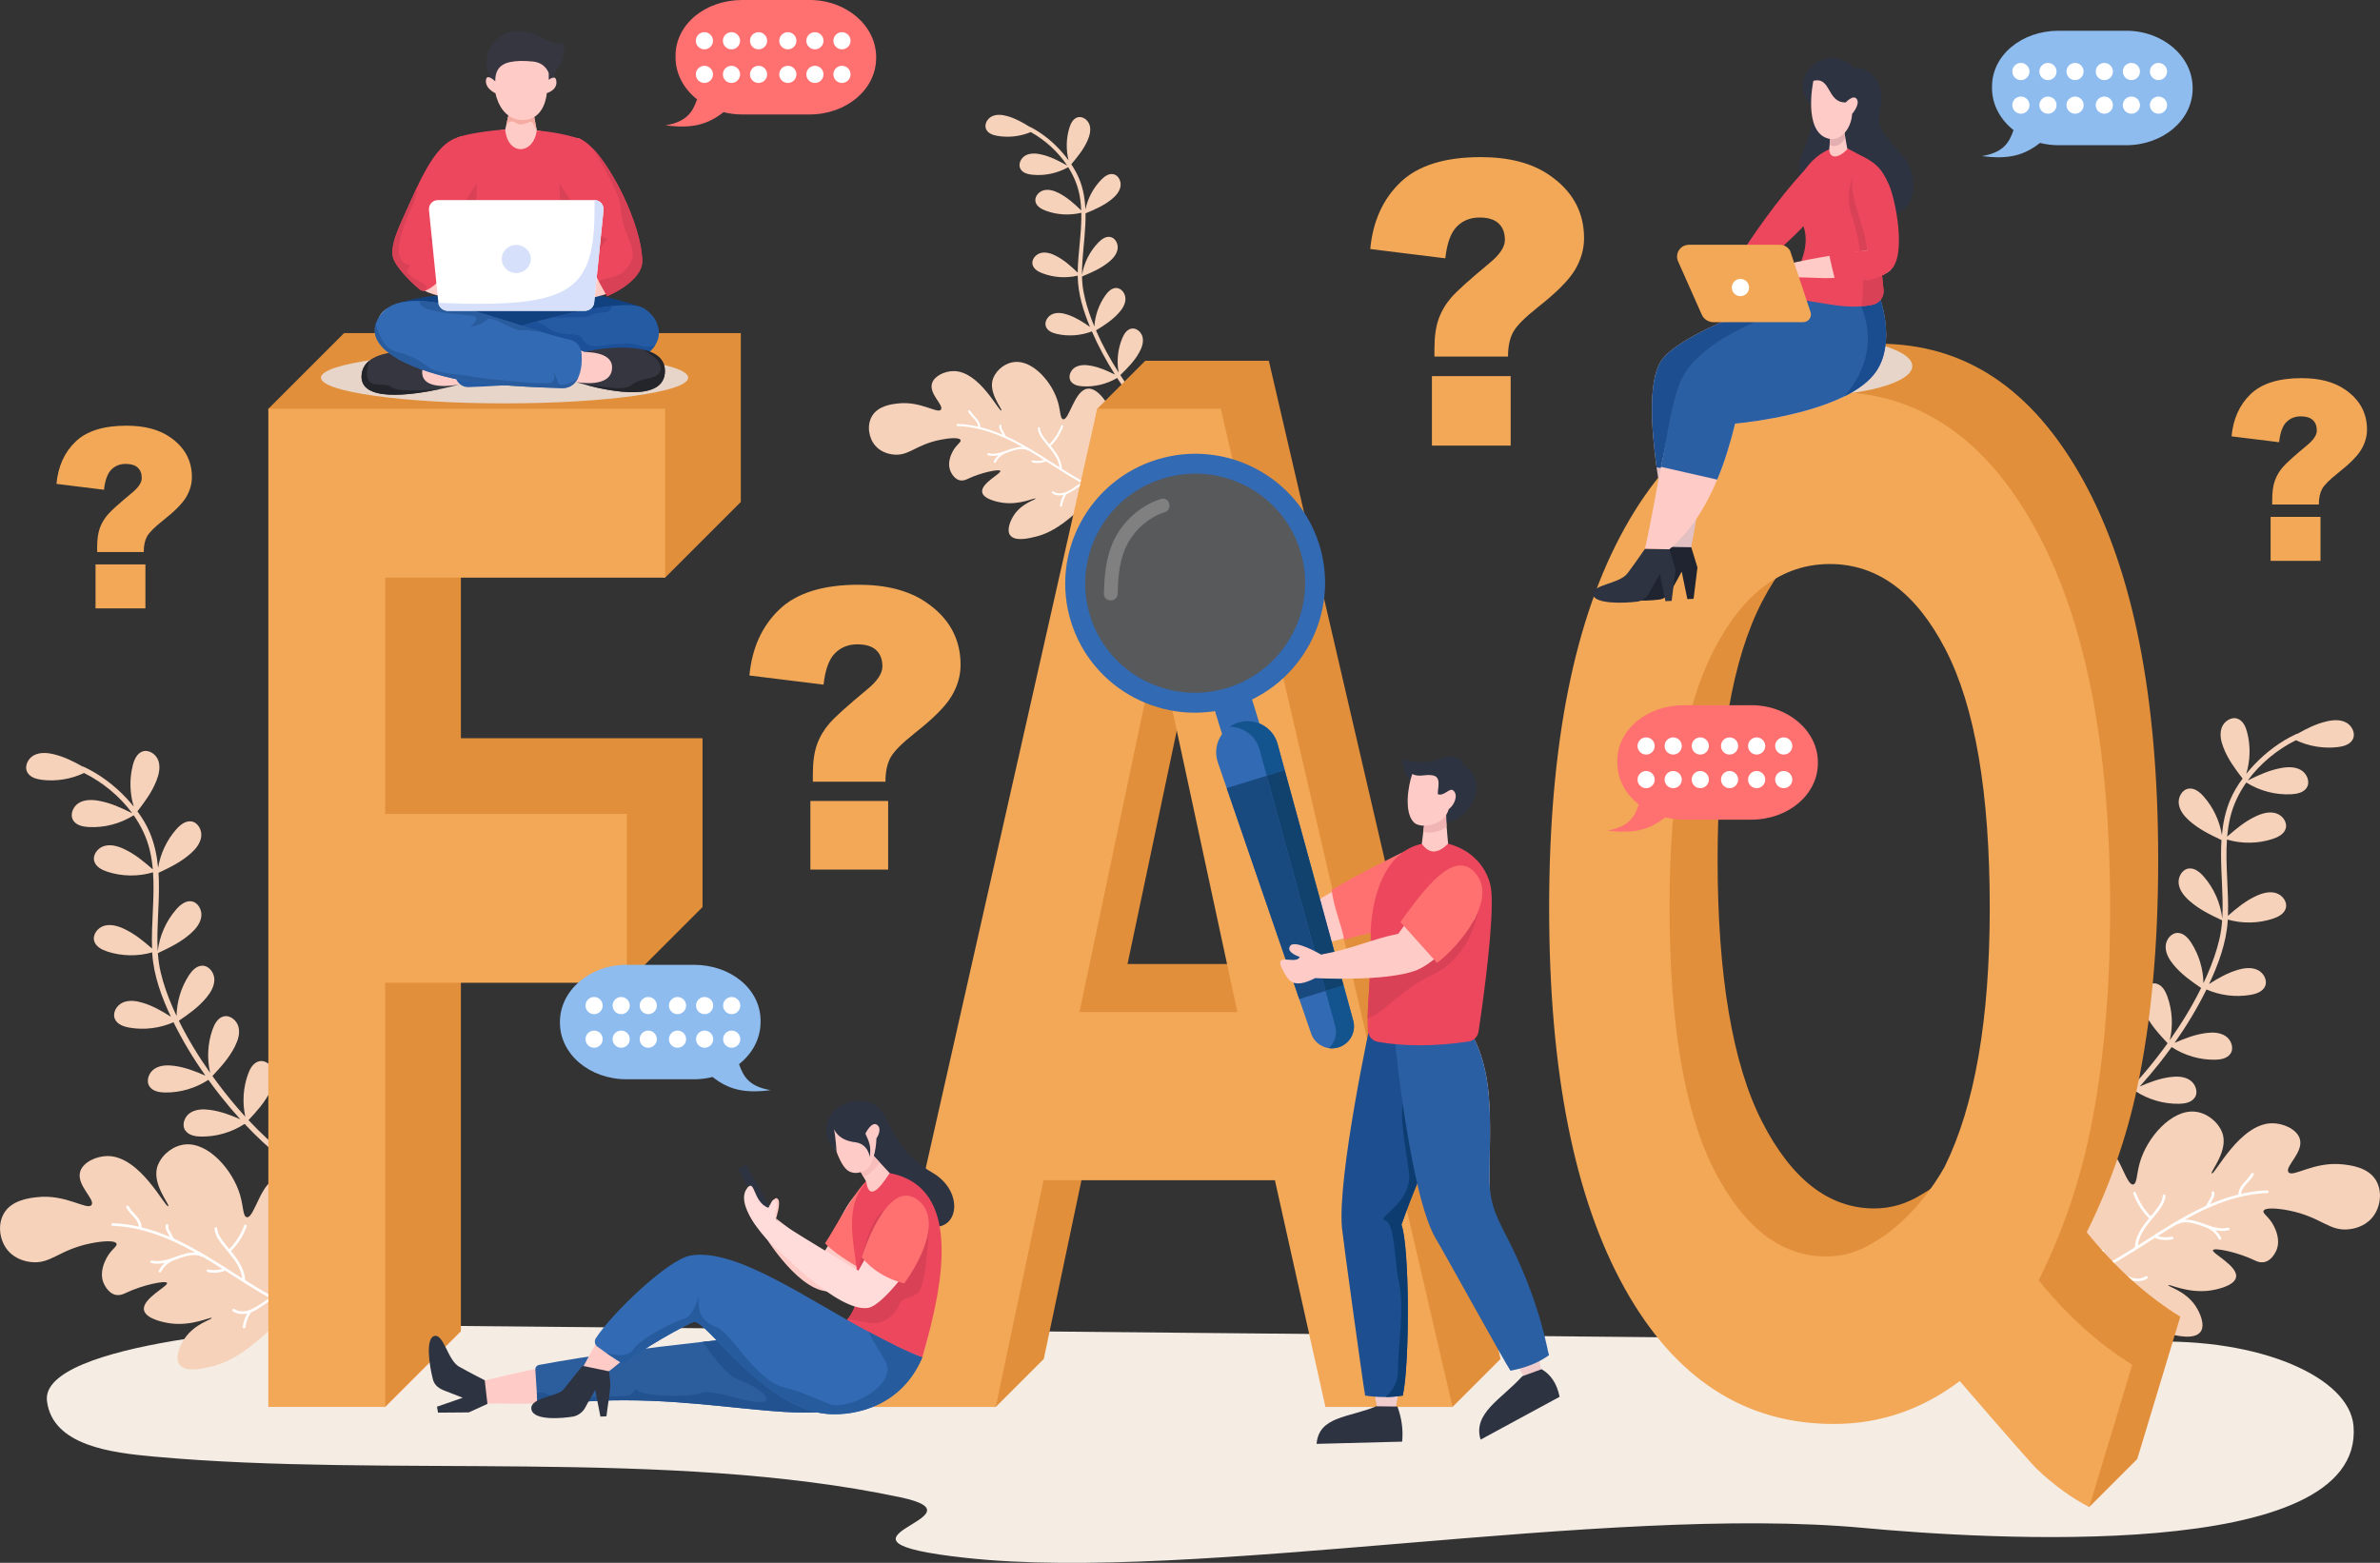 <?xml version="1.0" encoding="UTF-8"?>
<svg xmlns="http://www.w3.org/2000/svg" width="1173.18" height="770.46" viewBox="0 0 1173.18 770.46">
  <rect x="0" y="0" width="1173.18" height="770.46" fill="#333333" stroke="none"/>
  <defs>
    <style>
      .cls-1 {
        isolation: isolate;
      }

      .cls-1, .cls-2 {
        fill: none;
      }

      .cls-3 {
        fill: #f7bdba;
      }

      .cls-4 {
        fill: #f7d2ba;
      }

      .cls-5 {
        fill: #f1cccd;
      }

      .cls-6 {
        fill: #ffdbd9;
      }

      .cls-7, .cls-8 {
        fill: #f5ece4;
      }

      .cls-9 {
        fill: #e3c0c1;
      }

      .cls-10 {
        fill: #ed475e;
      }

      .cls-11 {
        fill: #fff;
      }

      .cls-12 {
        fill: #f5aba1;
      }

      .cls-13 {
        fill: #f2a857;
      }

      .cls-14 {
        fill: #ffcbc7;
      }

      .cls-15 {
        fill: #e3afb0;
      }

      .cls-16 {
        fill: #f0b4b4;
      }

      .cls-17 {
        fill: #ff7171;
      }

      .cls-18 {
        fill: #326ab3;
      }

      .cls-19 {
        fill: #8ebcef;
      }

      .cls-20 {
        fill: #c4626e;
      }

      .cls-21 {
        fill: #d94156;
      }

      .cls-22 {
        fill: #d7e0fa;
      }

      .cls-23 {
        fill: #e28f3b;
      }

      .cls-24 {
        fill: #124180;
      }

      .cls-25 {
        fill: #245ba3;
      }

      .cls-26 {
        fill: #24252b;
      }

      .cls-27 {
        fill: #1f2430;
      }

      .cls-28 {
        fill: #22528f;
      }

      .cls-29 {
        fill: #11416d;
      }

      .cls-30 {
        fill: #14548e;
      }

      .cls-31 {
        fill: #1d4e8f;
      }

      .cls-32 {
        fill: #1a4d8f;
      }

      .cls-33 {
        fill: #194a7f;
      }

      .cls-34 {
        fill: #0d3c70;
      }

      .cls-35 {
        fill: #1c5199;
      }

      .cls-36 {
        fill: gray;
      }

      .cls-37 {
        fill: #2a5fa3;
      }

      .cls-38 {
        fill: #295c9e;
      }

      .cls-39 {
        fill: #2c5e9e;
      }

      .cls-40 {
        fill: #353640;
      }

      .cls-41 {
        fill: #58595b;
      }

      .cls-42 {
        fill: #2e3342;
      }

      .cls-43 {
        fill: #265b9e;
      }

      .cls-44 {
        fill: #e6d5c8;
      }

      .cls-44, .cls-8 {
        mix-blend-mode: multiply;
      }

      .cls-2 {
        mix-blend-mode: screen;
      }
    </style>
  </defs>
  <g class="cls-1">
    <g id="Layer_2" data-name="Layer 2">
      <g id="Layer_1-2" data-name="Layer 1">
        <g>
          <path class="cls-7" d="m1160.13,703.01c-1.95-24.05-46.16-43.56-101.42-41.5l-888.82-8.35c-25.53.1-150.34,8.37-146.74,37.51,2.74,22.18,32.12,25.54,52.92,27.43,115.15,10.49,253.24-4.15,367.64,20.02,46.16,9.75-49.61,20.94,32.51,29.91,113.12,12.35,314.65-26.65,442.37-14.78,58.31,5.42,247.06,17.84,241.54-50.23Z"/>
          <ellipse class="cls-8" cx="347.32" cy="699.13" rx="148.3" ry="11.63"/>
          <ellipse class="cls-8" cx="755.7" cy="710.76" rx="93.02" ry="11.63"/>
          <path class="cls-4" d="m91.31,557.28c-1.86-2.78-.35-6.83,2.44-8.66,2.79-1.83,6.4-1.92,9.72-1.47,5.37.73,10.11,2.54,14.97,4.65-3.38-3.73-6.62-7.57-9.73-11.51-2.06-2.6-4.06-5.25-6-7.95-6.29,4.14-13.84,6.36-21.37,6.25-2.85-.04-6.07-.62-7.65-3-1.85-2.78-.34-6.82,2.45-8.66,2.78-1.84,6.37-1.93,9.67-1.49,5.55.75,10.41,2.66,15.44,4.85-5.9-8.37-11.21-17.16-15.72-26.34-6.79,2.98-14.47,3.93-21.78,2.65-2.81-.49-5.9-1.58-7.08-4.17-1.38-3.04.75-6.79,3.79-8.16,3.04-1.37,6.59-.9,9.79.06,5.17,1.56,9.54,4.09,13.99,6.93-4.6-9.76-8.48-20.3-9.18-31.09-.01-.22-.02-.45-.03-.67-7.22,2.05-15.05,1.92-22.18-.42-2.71-.89-5.61-2.4-6.41-5.14-.93-3.2,1.71-6.62,4.92-7.54,3.2-.92,6.65.05,9.68,1.46,5.33,2.48,9.55,5.96,13.91,9.77-.46-12.49,1.37-25.13.48-37.58-7.32,2.17-15.29,2.07-22.55-.31-2.71-.89-5.61-2.4-6.41-5.14-.93-3.2,1.71-6.61,4.92-7.54,3.2-.92,6.65.05,9.68,1.46,5.47,2.55,9.77,6.15,14.26,10.08-.28-3.11-.74-6.21-1.46-9.29-1.47-6.24-4.26-12.1-7.97-17.39-6.6,4.17-14.52,6.23-22.32,5.79-2.85-.16-6.04-.87-7.52-3.32-1.73-2.85-.05-6.83,2.81-8.55,2.86-1.72,6.44-1.66,9.73-1.08,6.02,1.07,11.16,3.49,16.59,6.17-6.16-8.42-14.63-15.32-23.76-19.85-6.41,3.02-13.67,4.22-20.71,3.37-2.83-.34-5.97-1.26-7.29-3.79-1.54-2.96.38-6.82,3.35-8.35,2.96-1.53,6.54-1.25,9.78-.46,5.17,1.26,9.61,3.5,14.13,6.05.19,0,.4.03.61.13,7.85,3.69,14.91,8.98,20.85,15.29,1.31,1.39,2.57,2.84,3.78,4.33-2-6.6-2.18-13.74-.46-20.42.71-2.77,2.03-5.76,4.71-6.74,3.13-1.14,6.71,1.27,7.84,4.41,1.13,3.14.38,6.64-.82,9.75-2.25,5.8-5.7,10.43-9.46,15.33,2.4,3.24,4.49,6.71,6.06,10.42,2.38,5.62,3.58,11.46,4.13,17.4,1.15-7.01,4.3-13.7,9.02-19.02,1.89-2.14,4.43-4.2,7.27-3.84,3.31.41,5.39,4.2,4.97,7.51-.43,3.31-2.69,6.09-5.18,8.3-4.78,4.24-10.12,6.82-15.87,9.54.62,9.82-.33,19.87-.54,29.6-.06,3.06-.04,6.11.15,9.13.86-7.67,4.13-15.06,9.24-20.84,1.89-2.14,4.43-4.2,7.26-3.85,3.31.41,5.4,4.19,4.98,7.5-.42,3.31-2.68,6.09-5.17,8.31-4.88,4.35-10.35,6.95-16.25,9.75.23,3.22.67,6.43,1.43,9.62,1.38,5.83,3.43,11.5,5.81,17,.63,1.46,1.29,2.91,1.97,4.35.12-7,2.2-13.96,5.98-19.86,1.54-2.4,3.73-4.83,6.59-4.92,3.33-.1,5.97,3.32,6.06,6.65.09,3.33-1.72,6.43-3.84,9-3.92,4.75-8.6,8.05-13.65,11.49,4.41,8.97,9.67,17.55,15.44,25.71-1.67-7.11-1.26-14.71,1.23-21.58.97-2.68,2.57-5.54,5.33-6.25,3.23-.84,6.56,1.91,7.39,5.14.83,3.23-.25,6.65-1.75,9.63-2.85,5.65-6.81,9.99-11.1,14.59.77,1.08,1.55,2.15,2.34,3.21,4.34,5.82,8.95,11.48,13.87,16.85-1.52-6.95-1.07-14.33,1.36-21.03.97-2.68,2.57-5.54,5.33-6.25,3.23-.84,6.56,1.91,7.39,5.14.83,3.23-.25,6.65-1.75,9.63-2.77,5.5-6.59,9.75-10.75,14.21,5.68,6.06,11.74,11.75,18.24,16.91,1.35,1.07-.41,3.1-1.76,2.03-6.56-5.21-12.67-10.96-18.4-17.09-6.32,4.15-13.92,6.37-21.51,6.25-2.87-.05-6.1-.63-7.7-3.02Z"/>
          <g>
            <path class="cls-4" d="m88.47,672.74c3.05,4.19,12.5,1.78,16.48.76,4.52-1.17,11.26-3.66,20.53-11.31,4.78-3.95,11.15-9.2,16.74-17.52.24-.37.48-.73.72-1.11.79-1.22,1.56-2.49,2.3-3.84,2.09-3.82,15.49-28.25,5.11-47.43-.49-.92-6.71-12.16-13.39-11.37-8.31.98-11.52,19.87-15.33,19.16-1.89-.36-1.61-5.09-3.22-10.71-3.6-12.58-15.72-26.32-27.24-25.16-5.45.54-10.92,4.45-13.26,9.98-3.76,8.92,6.02,19.78,5.02,20.45-1.43.94-13.67-24.52-29.67-24.72-5.64-.07-12.22,2.98-13.69,7.54-2.18,6.7,7.54,13.85,5.55,16.58-2.11,2.87-12.58-5.53-27.09-3.82-3.72.44-12.35,1.45-16.12,7.98-3.28,5.67-2.13,13.58,2.13,18.47,3.94,4.53,9.55,5.32,11.06,5.49,9.94,1.25,13.73-6.01,29.72-9.22,5.59-1.12,11.93-1.61,12.61.19.52,1.37-2.66,2.76-4.97,7.2-.05.09-.12.22-.21.42-.69,1.37-3.12,6.29-1.42,11.19.07.22,1.99,5.54,6.19,6.41,2.17.44,4.03-.48,4.87-.89,8.21-3.95,19.69-6.34,20.44-5.01.86,1.52-12.43,7.77-11.36,13.39.89,4.67,11.19,6.31,12.5,6.5,11.09,1.66,20.59-3.34,20.88-2.58.27.7-8.25,2.72-13.24,9.97-2.33,3.38-5.11,9.66-2.64,13.04Z"/>
            <path class="cls-11" d="m78.66,627.29c.36.12.68-.1.84-.4,1.25-2.49,3.42-4.45,5.97-5.51.05-.01.09-.05.12-.08.19-.06.38-.13.56-.19,3.82-1.38,7.82-2.96,11.95-2.15.02.01.05,0,.07,0,.03.03.05.07.07.08.54.37,1.21.59,1.87.65,3.2,1.88,6.34,3.84,9.48,5.83-2.2.72-4.59.86-6.85.34-.35-.08-.7.04-.84.4-.1.31.06.75.41.83,2.79.66,5.69.47,8.37-.54.11-.04.18-.1.24-.19,3.6,2.29,7.19,4.61,10.81,6.86,3.65,2.29,7.36,4.53,11.13,6.63-2.65,1.85-5.31,3.83-8.2,5.28-2.82,1.41-6.36,2.1-9.15.23-.7-.47-1.45.61-.75,1.09,2.14,1.43,4.7,1.61,7.13,1.07-1.14,2.07-1.92,4.31-2.24,6.66-.11.84,1.21.93,1.31.1.35-2.55,1.25-5,2.66-7.16.03-.04.03-.09.05-.14.28-.1.53-.19.8-.32,1.69-.75,3.24-1.76,4.77-2.79,1.63-1.09,3.27-2.21,4.9-3.31,2.65,1.46,5.35,2.84,8.09,4.12.24-.37.48-.73.72-1.11-1.11-.51-2.22-1.05-3.31-1.6.64-1.5.1-3.19-.62-4.54-.74-1.39-1.83-2.82-1.64-4.47.08-.84-1.22-.94-1.31-.1-.18,1.69.66,3.17,1.47,4.58.66,1.18,1.37,2.58.92,3.93-1.33-.68-2.66-1.38-3.98-2.1h-.01c-4.65-2.56-9.18-5.33-13.66-8.16.01-.04.02-.08.02-.13-.27-4.8-2.88-9-5.78-12.68-.37-.48-.77-.95-1.15-1.42.04-.08.08-.17.09-.24,3.38-3.43,5.98-7.53,7.62-12.05.29-.79-.94-1.22-1.23-.43-1.59,4.36-4.11,8.33-7.38,11.62h0c-1.06-1.27-2.12-2.54-3.11-3.88-1.41-1.89-2.67-3.93-2.84-6.34-.05-.84-1.34-.59-1.29.24.15,2.29,1.26,4.32,2.55,6.15,1.53,2.18,3.28,4.18,4.96,6.23,2.87,3.52,5.57,7.45,6.15,12.05-.87-.55-1.73-1.1-2.59-1.64-9.84-6.29-19.68-12.69-30.31-17.57-.25-.12-.52-.23-.78-.34-.67-1.22-1.33-2.44-1.99-3.65-.42-.77-1.05-1.75-.75-2.67.25-.81-.99-1.23-1.25-.43-.37,1.17.09,2.31.64,3.35.46.85.93,1.7,1.39,2.55-4.54-1.93-9.22-3.57-14.01-4.75,0-.03.01-.04.02-.07-.04-1.99-1-3.71-2.25-5.23-1.36-1.66-3.06-3.08-4.08-5-.4-.75-1.58-.19-1.19.56.96,1.84,2.47,3.23,3.84,4.77,1.14,1.3,2.25,2.85,2.36,4.65-4.23-.97-8.52-1.59-12.86-1.74-.85-.02-.95,1.29-.1,1.31,1.35.05,2.69.12,4.03.26,10.97,1.06,21.47,4.97,31.24,9.94,1.84.95,3.67,1.94,5.47,2.96-3.22-.12-6.4.92-9.42,2.01-3.73,1.34-7.77,2.89-11.8,1.93-.81-.19-1.25,1.05-.43,1.25,2.22.52,4.43.37,6.6-.07-1.21,1.1-2.21,2.41-2.95,3.88-.16.32.11.73.4.84Z"/>
          </g>
          <path class="cls-4" d="m540.79,205.52c-1.36-2.26-.02-5.38,2.24-6.72,2.26-1.34,5.1-1.27,7.69-.8,4.2.77,7.85,2.37,11.6,4.21-2.52-3.05-4.92-6.2-7.22-9.41-1.52-2.12-3-4.28-4.42-6.47-5.1,3.02-11.11,4.48-17.03,4.12-2.24-.14-4.75-.71-5.91-2.64-1.35-2.25-.01-5.38,2.25-6.72,2.26-1.34,5.08-1.28,7.66-.81,4.34.79,8.09,2.48,11.96,4.39-4.33-6.8-8.18-13.91-11.38-21.3-5.45,2.09-11.52,2.55-17.22,1.27-2.19-.49-4.58-1.46-5.41-3.54-.97-2.44.84-5.31,3.28-6.28,2.44-.97,5.22-.46,7.69.41,4.01,1.42,7.35,3.57,10.74,5.97-3.25-7.84-5.91-16.27-6.06-24.79,0-.18,0-.35,0-.53-5.75,1.35-11.9.95-17.42-1.16-2.1-.8-4.32-2.1-4.85-4.28-.61-2.55,1.59-5.14,4.14-5.74,2.55-.61,5.23.29,7.55,1.51,4.1,2.15,7.28,5.04,10.57,8.2.1-9.84,2.02-19.7,1.78-29.53-5.83,1.43-12.1,1.06-17.72-1.08-2.1-.8-4.32-2.1-4.85-4.28-.61-2.55,1.59-5.14,4.14-5.74,2.55-.61,5.23.29,7.55,1.51,4.21,2.21,7.46,5.2,10.84,8.45-.1-2.45-.35-4.91-.8-7.36-.92-4.96-2.9-9.67-5.62-13.97-5.35,3.03-11.65,4.36-17.76,3.72-2.23-.23-4.72-.91-5.79-2.89-1.25-2.31.21-5.37,2.53-6.62,2.31-1.24,5.13-1.07,7.69-.49,4.69,1.06,8.65,3.16,12.82,5.47-4.53-6.85-10.93-12.58-17.94-16.49-5.15,2.14-10.91,2.81-16.41,1.88-2.22-.37-4.65-1.21-5.59-3.25-1.1-2.38.56-5.35,2.94-6.44,2.39-1.09,5.19-.74,7.7,0,4.02,1.18,7.42,3.11,10.88,5.28.15,0,.31.04.48.13,6.04,3.19,11.39,7.61,15.82,12.8.98,1.14,1.92,2.33,2.81,3.55-1.32-5.26-1.2-10.88.4-16.07.66-2.15,1.81-4.45,3.95-5.12,2.51-.78,5.23,1.25,6,3.76.77,2.51.05,5.24-1.01,7.64-1.99,4.47-4.87,7.99-8.01,11.7,1.77,2.64,3.28,5.44,4.38,8.41,1.66,4.51,2.39,9.14,2.6,13.83,1.17-5.47,3.89-10.61,7.8-14.62,1.57-1.61,3.64-3.14,5.86-2.75,2.59.45,4.08,3.5,3.62,6.09-.46,2.58-2.34,4.68-4.39,6.33-3.91,3.16-8.21,4.98-12.83,6.91.12,7.74-1,15.61-1.52,23.25-.16,2.41-.26,4.8-.23,7.19.97-6,3.81-11.68,8.04-16.04,1.57-1.61,3.64-3.14,5.85-2.76,2.59.45,4.09,3.5,3.63,6.08-.45,2.59-2.34,4.69-4.38,6.34-4,3.24-8.4,5.08-13.14,7.06.06,2.54.29,5.08.77,7.61.87,4.64,2.27,9.17,3.93,13.58.44,1.17.91,2.34,1.39,3.5.35-5.5,2.25-10.9,5.44-15.39,1.3-1.83,3.12-3.66,5.36-3.62,2.62.05,4.57,2.83,4.52,5.45-.05,2.62-1.59,4.99-3.36,6.93-3.26,3.59-7.06,6.01-11.16,8.52,3.13,7.22,6.95,14.15,11.18,20.79-1.05-5.65-.44-11.61,1.77-16.92.86-2.07,2.23-4.26,4.43-4.72,2.57-.54,5.09,1.75,5.62,4.32.53,2.57-.45,5.22-1.74,7.51-2.45,4.34-5.73,7.6-9.27,11.06.57.87,1.14,1.75,1.72,2.61,3.19,4.74,6.61,9.35,10.28,13.76-.94-5.52-.3-11.31,1.85-16.48.86-2.07,2.23-4.26,4.43-4.72,2.57-.54,5.09,1.75,5.62,4.32.53,2.57-.45,5.22-1.74,7.5-2.38,4.22-5.55,7.42-8.98,10.77,4.24,4.98,8.8,9.67,13.71,13.97,1.02.9-.43,2.42-1.46,1.53-4.96-4.34-9.56-9.09-13.83-14.12-5.13,3.03-11.18,4.49-17.14,4.11-2.25-.14-4.78-.72-5.94-2.66Z"/>
          <g>
            <path class="cls-4" d="m497.96,263.88c2.4,3.3,9.84,1.4,12.97.59,3.55-.92,8.86-2.88,16.16-8.9,3.76-3.11,8.77-7.24,13.18-13.79.19-.29.38-.57.56-.87.62-.96,1.23-1.96,1.81-3.02,1.65-3.01,12.19-22.23,4.02-37.33-.39-.72-5.28-9.57-10.54-8.95-6.54.77-9.07,15.64-12.07,15.08-1.49-.28-1.27-4.01-2.54-8.43-2.83-9.9-12.37-20.71-21.44-19.81-4.29.43-8.59,3.5-10.43,7.85-2.96,7.02,4.74,15.57,3.95,16.09-1.13.74-10.76-19.3-23.35-19.45-4.44-.05-9.62,2.35-10.78,5.93-1.72,5.27,5.93,10.9,4.37,13.05-1.66,2.26-9.9-4.35-21.33-3.01-2.93.34-9.72,1.14-12.69,6.28-2.58,4.46-1.67,10.69,1.67,14.54,3.1,3.57,7.51,4.18,8.7,4.32,7.82.99,10.8-4.73,23.39-7.25,4.4-.88,9.39-1.27,9.93.15.41,1.08-2.09,2.17-3.91,5.67-.04.07-.1.17-.16.33-.54,1.08-2.46,4.95-1.12,8.8.06.18,1.56,4.36,4.87,5.04,1.71.34,3.17-.38,3.83-.7,6.47-3.11,15.5-4.99,16.09-3.94.68,1.2-9.78,6.12-8.94,10.54.7,3.68,8.81,4.96,9.84,5.12,8.73,1.31,16.21-2.63,16.44-2.03.21.55-6.49,2.14-10.42,7.85-1.84,2.66-4.02,7.6-2.08,10.27Z"/>
            <path class="cls-11" d="m490.24,228.11c.29.1.53-.08.66-.32.99-1.96,2.69-3.5,4.7-4.34.04,0,.07-.04.09-.06.15-.05.3-.1.44-.15,3.01-1.08,6.15-2.33,9.4-1.69.02.01.04,0,.05,0,.02.03.04.05.06.06.43.3.95.47,1.47.51,2.52,1.48,4.99,3.02,7.46,4.59-1.73.56-3.61.68-5.39.26-.27-.06-.55.03-.66.32-.08.25.05.59.32.65,2.2.52,4.48.37,6.58-.42.08-.03.14-.08.19-.15,2.84,1.81,5.66,3.63,8.51,5.4,2.87,1.81,5.79,3.57,8.76,5.22-2.09,1.45-4.18,3.02-6.45,4.15-2.22,1.11-5.01,1.65-7.2.18-.55-.37-1.14.48-.59.86,1.69,1.13,3.7,1.26,5.61.84-.9,1.63-1.51,3.39-1.76,5.24-.09.66.95.73,1.03.08.27-2.01.98-3.93,2.09-5.63.02-.03.02-.07.04-.11.22-.08.42-.15.63-.25,1.33-.59,2.55-1.39,3.75-2.2,1.29-.86,2.58-1.74,3.86-2.61,2.09,1.15,4.21,2.23,6.37,3.24.19-.29.38-.57.56-.87-.87-.4-1.74-.82-2.61-1.26.5-1.18.08-2.51-.49-3.57-.58-1.1-1.44-2.22-1.29-3.52.07-.66-.96-.74-1.03-.08-.14,1.33.52,2.49,1.16,3.6.52.93,1.08,2.03.72,3.09-1.05-.53-2.09-1.09-3.13-1.65h0c-3.66-2.01-7.22-4.19-10.75-6.42,0-.03.02-.06.02-.1-.21-3.77-2.27-7.08-4.55-9.98-.29-.38-.61-.75-.91-1.12.03-.07.07-.13.07-.19,2.66-2.7,4.71-5.93,6-9.48.23-.63-.74-.96-.97-.34-1.25,3.43-3.23,6.55-5.81,9.15h0c-.84-1-1.67-2-2.45-3.06-1.11-1.49-2.1-3.09-2.23-4.99-.04-.66-1.06-.46-1.01.19.12,1.8.99,3.4,2,4.84,1.2,1.72,2.58,3.29,3.91,4.91,2.26,2.77,4.38,5.87,4.84,9.48-.69-.43-1.36-.86-2.04-1.29-7.74-4.95-15.49-9.99-23.86-13.83-.2-.1-.41-.18-.61-.27-.53-.96-1.05-1.92-1.57-2.88-.33-.6-.83-1.38-.59-2.1.2-.63-.78-.96-.98-.34-.29.92.07,1.82.51,2.64.36.67.73,1.34,1.09,2-3.58-1.52-7.26-2.81-11.03-3.74,0-.02,0-.03.01-.05-.03-1.56-.79-2.92-1.77-4.12-1.07-1.31-2.41-2.42-3.21-3.93-.31-.59-1.25-.15-.94.44.76,1.45,1.95,2.54,3.02,3.75.9,1.02,1.77,2.25,1.86,3.66-3.33-.76-6.71-1.25-10.12-1.37-.67-.02-.75,1.01-.08,1.03,1.06.04,2.12.1,3.17.2,8.63.84,16.9,3.91,24.59,7.82,1.45.74,2.89,1.53,4.31,2.33-2.54-.1-5.03.72-7.41,1.58-2.94,1.06-6.12,2.27-9.29,1.52-.64-.15-.99.82-.34.98,1.75.41,3.49.29,5.19-.06-.95.86-1.74,1.9-2.32,3.05-.13.25.08.58.32.66Z"/>
          </g>
          <path class="cls-4" d="m1081.87,541.12c1.86-2.78.35-6.83-2.44-8.66-2.79-1.83-6.4-1.92-9.72-1.47-5.37.73-10.11,2.54-14.97,4.65,3.38-3.73,6.62-7.57,9.73-11.51,2.06-2.6,4.06-5.25,6-7.95,6.29,4.14,13.84,6.36,21.37,6.25,2.85-.04,6.07-.62,7.65-3,1.85-2.78.34-6.82-2.45-8.66-2.78-1.84-6.37-1.93-9.67-1.49-5.55.75-10.41,2.66-15.44,4.85,5.9-8.37,11.21-17.16,15.72-26.34,6.79,2.98,14.47,3.93,21.78,2.65,2.81-.49,5.9-1.58,7.08-4.17,1.38-3.04-.75-6.79-3.79-8.16-3.04-1.37-6.59-.9-9.79.06-5.17,1.56-9.54,4.09-13.99,6.93,4.6-9.76,8.48-20.3,9.18-31.09.01-.22.02-.45.03-.67,7.22,2.05,15.05,1.92,22.18-.42,2.71-.89,5.61-2.4,6.41-5.14.93-3.2-1.71-6.62-4.92-7.54-3.2-.92-6.65.05-9.68,1.46-5.33,2.48-9.55,5.96-13.91,9.77.46-12.49-1.37-25.13-.48-37.58,7.32,2.17,15.29,2.07,22.55-.31,2.71-.89,5.61-2.4,6.41-5.14.93-3.2-1.71-6.61-4.92-7.54-3.2-.92-6.65.05-9.68,1.46-5.47,2.55-9.77,6.15-14.26,10.08.28-3.11.74-6.21,1.46-9.29,1.47-6.24,4.26-12.1,7.97-17.39,6.6,4.17,14.52,6.23,22.32,5.79,2.85-.16,6.04-.87,7.52-3.32,1.73-2.85.05-6.83-2.81-8.55-2.86-1.72-6.44-1.66-9.73-1.08-6.02,1.07-11.16,3.49-16.59,6.17,6.16-8.42,14.63-15.32,23.76-19.85,6.41,3.02,13.67,4.22,20.71,3.37,2.83-.34,5.97-1.26,7.29-3.79,1.54-2.96-.38-6.82-3.35-8.35-2.96-1.53-6.54-1.25-9.78-.46-5.17,1.26-9.61,3.5-14.13,6.05-.19,0-.4.03-.61.13-7.85,3.69-14.91,8.98-20.85,15.29-1.31,1.39-2.57,2.84-3.78,4.33,2-6.6,2.18-13.74.46-20.42-.71-2.77-2.03-5.76-4.71-6.74-3.13-1.14-6.71,1.27-7.84,4.41-1.13,3.14-.38,6.64.82,9.75,2.25,5.8,5.7,10.43,9.46,15.33-2.4,3.24-4.49,6.71-6.06,10.42-2.38,5.62-3.58,11.46-4.13,17.4-1.15-7.01-4.3-13.7-9.02-19.02-1.89-2.14-4.43-4.2-7.27-3.84-3.31.41-5.39,4.2-4.97,7.51.43,3.31,2.69,6.09,5.18,8.3,4.78,4.24,10.12,6.82,15.87,9.54-.62,9.82.33,19.87.54,29.6.06,3.06.04,6.11-.15,9.13-.86-7.67-4.13-15.06-9.24-20.84-1.89-2.14-4.43-4.2-7.26-3.85-3.31.41-5.4,4.19-4.98,7.5.42,3.31,2.68,6.09,5.17,8.31,4.88,4.35,10.35,6.95,16.25,9.75-.23,3.22-.67,6.43-1.43,9.62-1.38,5.83-3.43,11.5-5.81,17-.63,1.46-1.29,2.91-1.97,4.35-.12-7-2.2-13.96-5.98-19.86-1.54-2.4-3.73-4.83-6.59-4.92-3.33-.1-5.97,3.32-6.06,6.65-.09,3.33,1.72,6.43,3.84,9,3.92,4.75,8.6,8.05,13.65,11.49-4.41,8.97-9.67,17.55-15.44,25.71,1.67-7.11,1.26-14.71-1.23-21.58-.97-2.68-2.57-5.54-5.33-6.25-3.23-.84-6.56,1.91-7.39,5.14-.83,3.23.25,6.65,1.75,9.63,2.85,5.65,6.81,9.99,11.1,14.59-.77,1.08-1.55,2.15-2.34,3.21-4.34,5.83-8.95,11.48-13.87,16.85,1.52-6.95,1.07-14.33-1.36-21.03-.97-2.68-2.57-5.54-5.33-6.25-3.23-.84-6.56,1.91-7.39,5.14-.83,3.23.25,6.65,1.75,9.63,2.77,5.5,6.59,9.75,10.75,14.21-5.68,6.06-11.74,11.75-18.24,16.91-1.35,1.07.41,3.1,1.76,2.03,6.56-5.21,12.67-10.96,18.4-17.09,6.32,4.15,13.92,6.37,21.51,6.25,2.87-.05,6.1-.63,7.7-3.02Z"/>
          <g>
            <path class="cls-4" d="m1084.71,656.58c-3.05,4.19-12.5,1.78-16.48.76-4.52-1.17-11.26-3.66-20.53-11.31-4.78-3.95-11.15-9.2-16.74-17.52-.24-.37-.48-.73-.72-1.11-.79-1.22-1.56-2.49-2.3-3.84-2.09-3.82-15.49-28.25-5.11-47.43.49-.92,6.71-12.16,13.39-11.37,8.31.98,11.52,19.87,15.33,19.16,1.89-.36,1.61-5.09,3.22-10.71,3.6-12.58,15.72-26.32,27.24-25.16,5.45.54,10.92,4.45,13.26,9.98,3.76,8.92-6.02,19.78-5.02,20.45,1.43.94,13.67-24.52,29.67-24.72,5.64-.07,12.22,2.98,13.69,7.54,2.18,6.7-7.54,13.85-5.55,16.58,2.11,2.87,12.58-5.53,27.1-3.82,3.72.44,12.35,1.45,16.12,7.98,3.28,5.67,2.13,13.58-2.13,18.47-3.94,4.53-9.55,5.32-11.06,5.49-9.94,1.25-13.73-6.01-29.72-9.22-5.59-1.12-11.93-1.61-12.61.19-.52,1.37,2.66,2.76,4.97,7.2.05.09.12.22.21.42.69,1.37,3.12,6.29,1.42,11.19-.07.22-1.99,5.54-6.19,6.41-2.17.44-4.03-.48-4.87-.89-8.21-3.95-19.69-6.34-20.44-5.01-.86,1.52,12.42,7.77,11.36,13.39-.89,4.67-11.19,6.31-12.5,6.5-11.09,1.66-20.59-3.34-20.88-2.58-.27.7,8.25,2.72,13.24,9.97,2.33,3.38,5.11,9.66,2.64,13.04Z"/>
            <path class="cls-11" d="m1094.52,611.13c-.36.12-.68-.1-.84-.4-1.25-2.49-3.42-4.45-5.97-5.51-.05-.01-.09-.05-.12-.08-.19-.06-.38-.13-.56-.19-3.82-1.38-7.82-2.96-11.95-2.15-.02.01-.05,0-.07,0-.03.03-.05.07-.07.08-.54.38-1.21.59-1.87.65-3.2,1.88-6.34,3.84-9.48,5.83,2.2.72,4.59.86,6.85.34.35-.08.7.04.84.4.1.31-.06.75-.41.83-2.79.66-5.69.47-8.37-.54-.11-.04-.18-.1-.24-.19-3.6,2.29-7.19,4.61-10.81,6.86-3.65,2.29-7.36,4.53-11.13,6.63,2.65,1.85,5.31,3.83,8.2,5.28,2.82,1.41,6.36,2.1,9.15.23.7-.47,1.45.61.75,1.09-2.14,1.43-4.7,1.61-7.13,1.07,1.14,2.07,1.92,4.31,2.24,6.66.11.84-1.21.93-1.31.1-.35-2.55-1.25-5-2.66-7.16-.03-.04-.03-.09-.05-.14-.28-.1-.53-.19-.8-.32-1.69-.75-3.24-1.76-4.77-2.79-1.63-1.09-3.27-2.21-4.9-3.31-2.65,1.46-5.35,2.84-8.09,4.12-.24-.37-.48-.73-.72-1.11,1.11-.51,2.22-1.05,3.31-1.6-.64-1.5-.1-3.19.62-4.54.74-1.39,1.83-2.82,1.64-4.47-.08-.84,1.22-.94,1.31-.1.18,1.69-.66,3.17-1.47,4.58-.66,1.18-1.37,2.58-.92,3.93,1.33-.68,2.66-1.38,3.98-2.1h.01c4.65-2.56,9.18-5.33,13.66-8.16-.01-.04-.02-.08-.02-.13.27-4.8,2.88-9,5.78-12.68.37-.48.77-.95,1.15-1.42-.04-.08-.08-.17-.09-.24-3.38-3.43-5.98-7.53-7.62-12.05-.29-.79.94-1.22,1.23-.43,1.59,4.36,4.11,8.33,7.38,11.62h0c1.06-1.27,2.12-2.54,3.11-3.88,1.41-1.89,2.67-3.93,2.84-6.34.05-.84,1.34-.59,1.29.24-.15,2.29-1.26,4.32-2.55,6.15-1.53,2.18-3.28,4.18-4.96,6.23-2.87,3.52-5.57,7.45-6.15,12.05.87-.55,1.73-1.1,2.59-1.64,9.84-6.29,19.68-12.69,30.31-17.57.25-.12.52-.23.78-.34.67-1.22,1.33-2.44,1.99-3.65.42-.77,1.05-1.75.75-2.67-.25-.81.99-1.23,1.25-.43.37,1.17-.09,2.31-.64,3.35-.46.85-.93,1.7-1.39,2.55,4.54-1.93,9.22-3.57,14.01-4.75,0-.03-.01-.04-.02-.07.04-1.99,1-3.71,2.25-5.23,1.36-1.66,3.06-3.08,4.08-5,.4-.75,1.58-.19,1.19.56-.96,1.84-2.47,3.23-3.84,4.77-1.14,1.3-2.25,2.85-2.36,4.65,4.23-.97,8.52-1.59,12.86-1.74.85-.02.95,1.29.1,1.31-1.35.05-2.69.12-4.03.26-10.97,1.06-21.47,4.97-31.24,9.94-1.84.95-3.67,1.94-5.47,2.96,3.22-.12,6.4.92,9.42,2.01,3.73,1.34,7.77,2.89,11.8,1.93.81-.19,1.25,1.05.43,1.25-2.22.52-4.43.37-6.6-.07,1.21,1.1,2.21,2.41,2.95,3.88.16.32-.11.73-.4.84Z"/>
          </g>
          <g>
            <path class="cls-23" d="m169.59,656.3l-37.31-454.77,37.31-37.31h195.58v83.24l-37.31,37.31-100.66-37.31v116.48h119.1v83.24l-37.31,37.31-81.79-37.31v209.12l-37.31,37.31-20.29-37.31Z"/>
            <path class="cls-13" d="m132.27,693.61V201.53h195.58v83.24h-137.98v116.48h119.1v83.24h-119.1v209.12h-57.6Z"/>
          </g>
          <ellipse class="cls-44" cx="248.72" cy="186.19" rx="90.52" ry="12.67"/>
          <g>
            <path class="cls-23" d="m739.69,669.93l-23.68,23.68-38.98-23.68-24.91-111.78h-114.04l-23.55,111.78-23.68,23.68-37.43-23.68,87.44-468.4,23.68-23.68h60.91l114.24,492.08Zm-106.06-194.68l-39.31-182.6-38.53,182.6h77.84Z"/>
            <path class="cls-13" d="m716.01,693.61h-62.66l-24.91-111.78h-114.04l-23.55,111.78h-61.11l111.12-492.08h60.91l114.24,492.08Zm-106.06-194.68l-39.31-182.6-38.53,182.6h77.84Z"/>
          </g>
          <g>
            <path class="cls-23" d="m1028.62,607.5c14.14,17.45,29.51,31.33,46.12,41.62l-21.21,70.15-23.68,23.68c-5.37-3.6,3.4-37.22-1.81-42.14-1.82-1.57-14.6-16.11-38.34-43.64-18.68,14.1-39.38,21.15-62.08,21.15-43.85,0-78.2-22.26-103.05-66.8-24.85-44.53-37.27-107.08-37.27-187.64s12.45-142.82,37.37-187.47c24.91-44.64,58.71-66.96,101.39-66.96s75.83,22.32,100.61,66.96c24.78,44.64,37.17,107.13,37.17,187.47,0,42.52-3.44,79.89-10.31,112.11-5.19,24.62-13.49,48.45-24.91,71.5Zm-46.32-56.06c7.4-14.99,12.94-33.12,16.64-54.38,3.7-21.26,5.55-45.65,5.55-73.17,0-56.84-7.27-99.3-21.8-127.38-14.53-28.08-33.54-42.13-57.02-42.13s-42.52,14.1-57.12,42.29c-14.6,28.2-21.89,70.6-21.89,127.22s7.3,100.53,21.89,129.06c14.6,28.53,33.05,42.8,55.37,42.8,8.3,0,16.15-2.35,23.55-7.05,6.95-3.83,22.5-15.31,34.84-37.26Z"/>
            <path class="cls-13" d="m1004.94,631.18c14.14,17.45,29.51,31.33,46.12,41.62l-21.21,70.15c-8.69-4.48-17.19-10.63-25.49-18.46-1.82-1.57-14.6-16.11-38.34-43.64-18.68,14.1-39.38,21.15-62.08,21.15-43.85,0-78.2-22.26-103.05-66.8-24.85-44.53-37.27-107.08-37.27-187.64s12.46-142.83,37.37-187.47c24.91-44.64,58.71-66.97,101.39-66.97s75.83,22.32,100.61,66.97c24.78,44.64,37.17,107.13,37.17,187.47,0,42.52-3.44,79.89-10.31,112.11-5.19,24.62-13.49,48.45-24.91,71.5Zm-46.32-56.06c7.4-14.99,12.94-33.12,16.64-54.38,3.7-21.26,5.55-45.65,5.55-73.17,0-56.84-7.27-99.3-21.8-127.38-14.53-28.08-33.54-42.13-57.02-42.13s-42.52,14.1-57.12,42.29c-14.6,28.2-21.89,70.6-21.89,127.22s7.3,100.53,21.89,129.06c14.6,28.53,33.05,42.8,55.37,42.8,8.3,0,16.15-2.35,23.55-7.05,6.95-3.83,22.5-15.31,34.84-37.26Z"/>
          </g>
          <ellipse class="cls-44" cx="888.49" cy="180.46" rx="54.14" ry="14.86"/>
          <g>
            <path class="cls-42" d="m894.03,52.85s-9.58-6.98-3.28-17.23c6.29-10.26,20.24-7.39,22.87-2.01,5.18-.87,9.21,2.61,11.47,5.84,1.78,2.55,3.06,7.48,1.3,17.64-1.54,8.88,9.98,16.43,13.61,22.43,4.62,7.63,6.26,25.04-9.85,26.92-8.82,1.03-38.82-17.41-38.82-17.41-12.35-4.15,4.29-21,2.72-36.18Z"/>
            <path class="cls-9" d="m833.54,270.22c3.82-19.38,5.91-35.22,5.38-49.18-.38-10.24-1.39-19.63-2.21-29.08l59.37-33.98,18.86-10.8h-36.15s-51.56,16.72-60.31,31.29c-5.88,9.81-4.66,31.91-1.9,51.95,2.92,21.02,7.55,39.8,7.55,39.8h9.42Z"/>
            <path class="cls-27" d="m833.69,269.79l3.04,9.95-1.91,15.47-3.06.15-2.79-13.54-4.95,8.99c-1.33,2.42-3.33,4.4-6.07,4.76-7.23.94-21.35,1.18-21.94-3.56-.6-4.87,13.09-5.08,17.09-10.44,3.87-5.19,8.53-11.98,8.53-11.98l12.06.2Z"/>
            <path class="cls-31" d="m816.58,230.42l12.3,2.02,10.05-11.4,44.38-50.33,12.78-12.74,10.82-10.8h-28.11s-51.56,16.72-60.31,31.29c-5.88,9.81-4.66,31.91-1.9,51.95Z"/>
            <path class="cls-14" d="m822.88,270.8c10.8-9.26,17.98-21,23.59-34.35,3.64-8.66,6.46-17.95,8.83-27.61,0,0,55.01-4.65,69.48-25.7,9.86-14.35,1.95-35.96,1.95-35.96-9.4.29-21.73-1.77-29.51.75-29.34,9.48-60.84,21.98-68.16,42.28-4.32,11.99-7.3,25.24-10.29,39.94-2.47,12.14-4.69,26.25-7.95,40.44l12.06.2Z"/>
            <path class="cls-37" d="m818.77,230.15l18.35,4.17,9.35,2.13c3.64-8.66,6.46-17.95,8.83-27.61,0,0,32.39-2.74,54-13.51,6.55-3.28,12.12-7.29,15.48-12.19,9.02-13.13,3.17-32.36,2.11-35.51-.1-.29-.15-.45-.15-.45h-.07c-9.4.27-22.77-2.66-30.54-.14-29.34,9.48-61.15,22.46-68.47,42.76-4.34,11.99-5.9,25.65-8.88,40.35Z"/>
            <path class="cls-32" d="m909.3,195.33c6.55-3.28,12.12-7.29,15.48-12.19,9.02-13.13,3.17-32.36,2.11-35.51-.1-.29-.15-.45-.15-.45h-.07l-9.19,3.82c6.55,16.6,2.81,31.18-8.18,44.32Z"/>
            <path class="cls-10" d="m891.1,109.12c-6.17,7.46-17.21,16.11-23.53,23.45-3.12-2.7-6.75-4.04-9.36-7.48,10.62-16.1,22.44-32.36,36.01-46.18-2.53,10.51-.16,19.86-3.12,30.21Z"/>
            <path class="cls-10" d="m876.19,148.05c14.54-1.94,26.48,4.1,41.29,2.95,1.78-.14,3.62-.38,5.49-.74,3.45-.69,5.85-3.84,5.49-7.34l-4.89-47.67-4.3-14.66-.99-3.36-7.71-4.13-8.48.29c-12.64,5.49-21.35,20.34-13.69,36.75,7.44,15.95-12.21,37.91-12.21,37.91Z"/>
            <path class="cls-14" d="m901.71,73.52c0,4.8,4.45,4.8,8.92,0l-1.05-5.8-.65-3.61-6.72,3.36-.49,5.92v.13Z"/>
            <path class="cls-21" d="m913.11,107.31c3.38,9.19,6.81,31.12,4.37,43.69,1.78-.14,3.62-.38,5.49-.74,3.45-.69,5.85-3.84,5.49-7.34l-4.89-47.67-4.3-14.66c-3.79,2.98-5.96,6.68-5.96,6.68,0,0-4.34,8.83-.19,20.03Z"/>
            <g>
              <path class="cls-14" d="m872.33,131.72c3.86,5.87,6.22,4.81,11.39,5.12,6.74-.39,13.96.65,20.77.12,8.22-.64,20.3,2.01,26.98-3.45,6.68-5.46-1.79-32.39-3.76-38.45-2.62-8.04-5.56-11.55-9.42-17.92,1.73,6.17,3.47,12.06,5.2,18.11-1.09,9.38-2,18.81-2.97,28.19-6.64.9-11.63,1.49-18.64,2.68-6.19,1.05-14.64,2.49-21.08,4.25-5.68-3.09-12.31-4.53-8.46,1.33Z"/>
              <path class="cls-10" d="m901.64,125.31c.69,3.75,1.96,8.75,2.93,12.64,8.69.41,19.15,2.12,27.25-4.7,8.1-6.82,2.65-34.44-.62-42-3.51-8.11-6.44-10.7-12.93-14.13-12.41,12.48.63,29.8,2.22,46.35-6.15.78-12.72.85-18.84,1.84Z"/>
            </g>
            <path class="cls-15" d="m901.88,71.51c.46.06,1.94.59,2.48.5,2.78-.49,4.02-1.76,5.23-4.28l-.65-3.61-6.72,3.36-.34,4.03Z"/>
            <path class="cls-14" d="m893.87,39.85c8.85-2.23,6.62,10.89,15.96,10.64,0,0,3.84-4.19,5.49-1.57,1.66,2.62-2.35,7.24-2.35,7.24-.46,7.6-5.93,13.63-11.6,12.21-12.89-3.24-7.5-28.51-7.5-28.51Z"/>
            <path class="cls-42" d="m822.88,270.8l3.04,9.95-1.9,15.47-3.06.15-2.79-13.54-4.95,8.99c-1.33,2.42-3.33,4.4-6.07,4.76-7.23.94-21.35,1.18-21.94-3.56-.6-4.87,13.09-5.08,17.09-10.44,3.87-5.19,8.53-11.98,8.53-11.98l12.06.2Z"/>
            <g>
              <path class="cls-13" d="m892.46,153.8l-10.03-30.12c-1.03-1.85-2.98-3-5.09-3h-44.83c-4.22,0-7.04,4.34-5.32,8.19l11.66,26.23c1.01,2.26,3.25,3.72,5.73,3.72h44.26c2.61,0,4.45-2.55,3.63-5.03Z"/>
              <path class="cls-11" d="m860.93,144.76c1.66-1.66,1.66-4.36,0-6.02-1.66-1.66-4.36-1.66-6.02,0-1.66,1.66-1.66,4.36,0,6.02,1.66,1.66,4.36,1.66,6.02,0Z"/>
            </g>
          </g>
          <g>
            <path class="cls-5" d="m689.35,603.68c1.74,9.11,2.7,17.26,3.07,24.82.95,19.3-.87,48.88-4.8,67.45l-8.65-1.35s-10.05-51.11-14.71-77.22c-1.2-6.63-1.4-12.27-1.81-16.71-2.39-25.39,14.67-93.53,15.71-98.12l-1.56-3.21,3.67-.14,31.58-3.92c16.37,50.96-6.24,62.59-22.5,108.41Z"/>
            <path class="cls-31" d="m707.68,563.21c-5.45,11.3-10.85,23.62-16.86,40.54,3.99,10.76,4.18,67.9.68,84.25-6.42,1.03-12.59.9-18.58,0-1.2-6.63-11-78.09-11.41-82.54-2.39-25.39,14.01-101.37,15.05-105.96l.04-.18v-.07s35.25-3.99,35.25-3.99c10.34,32.15,5.14,48.64-4.17,67.94Z"/>
            <path class="cls-42" d="m678.44,693.28c-13.48,5.65-28.33,4.84-29.45,18.53l42.17-1.09c.58-5.8-.2-11.57-2.32-17.3l-10.41-.14Z"/>
            <path class="cls-34" d="m690.82,603.75c3.99,10.76,4.17,67.9.67,84.25-2.88.47-5.72.69-8.51.71,2.89-2.55,6.25-6.85,6.11-12.94-.23-10.59,3.53-30.18.36-44.41-2.11-9.46-1.77-28.53-6.71-29.71-4.94-1.17,13.88-8.7,11.76-24-2.11-15.29-5.17-29.41-2.11-36.23,1.82-4.06,6.06,12.5,9.19,34.98-3.45,7.89-6.99,16.71-10.76,27.35Z"/>
            <path class="cls-5" d="m735.95,702.87l15.21-24.27s-15.67-27.74-28.35-46.18c-3.01-4.41-5.85-8.27-8.28-11.13-17.36-20.38-26.43-123.11-26.43-123.11h28.71c22.51,23.45,16.84,55.73,17.5,87.63.23,11.05,3.37,21.71,8.63,31.02,1.06,1.87,2.06,3.77,3,5.72,6.57,13.58,10.46,29.51,14.05,55.67l7.12,9.78-31.17,14.87Z"/>
            <path class="cls-37" d="m763.56,668.1c-5.68,4.08-12.14,6.33-19,7.65-3.01-4.41-33.39-59.58-36.41-64.42-14.18-22.71-22.19-113.55-22.19-113.55l29.63.38,1.22.02c21.75,22.66,17.19,53.58,17.46,84.42.11,12.59,5.07,20.26,10.43,31.06,15.13,30.52,18.11,52.86,18.87,54.43Z"/>
            <path class="cls-42" d="m750.35,678.5c-10.21,11.3-24.52,18.2-20.51,31.22l38.94-21.11c-1.33-6.62-4.42-11.06-8.9-13.6l-9.53,3.48Z"/>
            <path class="cls-14" d="m627.23,418.86s7.52,42.37,18.51,45.29c4.97,1.32,11.36.21,17.46-1.85,10.32-3.49,19.8-9.7,20.13-11.39l10.47-31.77c-6.02,2.6-40.34,22.16-43.15,24.03-4.54-6.82-14.39-24.55-14.71-25.86,0,0,2.12-9.56.25-12.25-1.67-2.38-2.28,5.43-2.99,4.48-.77-1.04-5.31-12.09-8.34-8.87-6.71,7.2,2.36,18.18,2.36,18.18Z"/>
            <path class="cls-17" d="m656.44,438.68c.79,8.29,5.59,19.5,6.1,24.69,10.32-3.49,22.75-4.66,23.08-6.35l8.18-37.88c-6.02,2.6-25.38,12.43-37.36,19.54Z"/>
            <path class="cls-10" d="m735.32,446.91c-.25,18.34-4.77,50.15-6.48,61.59-.25,1.66-1.16,3.09-2.46,3.98-.71.5-1.54.84-2.44.97-8.22,1.22-16.26,1.89-24.1,1.87-7.05,0-13.94-.53-20.63-1.7-2.61-.46-4.61-2.56-4.9-5.19-.93-8.66,1.78-27.65,1.34-46.12-.29-11.69,3.38-41.61,25.21-46.31l12.79-.12c14.34,3.72,20.34,14.68,21.34,22.35.31,2.27.4,5.24.34,8.68Z"/>
            <g>
              <path class="cls-42" d="m704.7,403.21c4.62,1.43,6.49,3.74,12.41,1.07,9-4.07,16.6-19.64,4.65-26.69-.83-2.47-2.02-3.77-5.17-4.45-3.15-.68-5.95.99-10.19,1.93-4.42.97-6.12,1.41-15.26-.65,0,0,.32,11.53,11.14,15.77,5.25,2.06,3.18,8.47,2.44,13.02Z"/>
              <path class="cls-14" d="m713.82,415.92c-4.65,4.65-9.04,5.54-12.97.08l1.11-8.97.46-3.78h10.29l.2,2.34.91,10.33Z"/>
              <path class="cls-16" d="m713.06,407.26c-2.54,3.06-9.55,3.95-11.45,2.64l.82-6.65,10.35-4.35.29,8.36Z"/>
              <path class="cls-14" d="m696.15,381.58c-2.1,5.93-4.17,19.05.87,23.93,3.19,3.09,14.75,1.89,17.11-6.6,2.79-2.02,4.84-6.95,2.27-9.18-1.83-1.59-4.17,2.62-7.37,1.92-1.21-.26,1.94-7.71-1.85-9.11-3.79-1.4-7.22.98-11.03-.96Z"/>
            </g>
            <g>
              <g class="cls-2">
                <circle class="cls-41" cx="589.79" cy="287.32" r="55.29" transform="translate(19.78 612.11) rotate(-55.65)"/>
              </g>
              <path class="cls-18" d="m570.33,226.56c-33.76,10.41-52.8,46.23-42.43,79.85,10.37,33.61,46.27,52.49,80.03,42.08,33.76-10.41,52.8-46.23,42.43-79.85-10.37-33.61-46.27-52.49-80.03-42.08Zm34.71,112.54c-28.61,8.83-58.93-7.11-67.72-35.6-8.79-28.49,7.29-58.74,35.9-67.56,28.61-8.82,58.93,7.12,67.72,35.6,8.79,28.49-7.29,58.74-35.9,67.56Z"/>
              <rect class="cls-18" x="601.33" y="342.36" width="19.13" height="29.18" transform="translate(-78.07 195.89) rotate(-17.14)"/>
              <path class="cls-18" d="m629.63,366.32c.05.16.1.33.14.49l3.52,12.88,29.01,106.08,4.75,17.36c1.54,5.64-1.68,11.48-7.28,13.21-5.61,1.73-11.56-1.28-13.47-6.81l-5.86-17.02-35.77-104-4.35-12.63c-2.83-8.2,1.73-17.11,10.06-19.68,8.16-2.52,16.76,2.04,19.25,10.11Z"/>
              <path class="cls-30" d="m653.42,488.52l8.88-2.74,4.74,17.36c1.55,5.64-1.68,11.48-7.28,13.21-1.59.49-3.2.6-4.75.38,2.91-2.66,4.26-6.81,3.15-10.85l-4.75-17.36Z"/>
              <path class="cls-30" d="m629.62,366.32c.05.16.1.33.14.49l3.52,12.88-8.87,2.74-3.52-12.88c-.04-.16-.09-.33-.14-.49-2.01-6.53-8.05-10.76-14.6-10.79,1.27-.87,2.68-1.57,4.23-2.05,8.16-2.52,16.76,2.04,19.25,10.11Z"/>
              <polygon class="cls-29" points="633.28 379.69 662.3 485.78 653.42 488.52 624.41 382.43 633.28 379.69"/>
              <polygon class="cls-33" points="624.41 382.43 653.42 488.52 640.44 492.52 604.67 388.52 624.41 382.43"/>
              <g class="cls-2">
                <path class="cls-36" d="m550.95,292.71c.17-8.8.89-17.79,5.36-25.58,3.81-6.64,10.43-12.33,17.79-14.61,4.15-1.29,2.38-7.83-1.8-6.54-8.87,2.75-16.83,9.32-21.57,17.27-5.32,8.91-6.36,19.3-6.56,29.46-.08,4.36,6.69,4.36,6.78,0h0Z"/>
              </g>
            </g>
            <path class="cls-21" d="m728.98,446.24s-1.71,24.36-23.53,34.71c-15.57,7.38-22.99,18.32-31.33,21.13.13-6.37.87-14.92,1.28-24.15l53.58-31.69Z"/>
            <g>
              <path class="cls-14" d="m726.91,452.98s-11.43,13.77-21.81,21.34c-2.48,1.8-4.89,3.24-7.07,4.07-15.12,5.74-49.73,3.81-49.73,3.81-11,5.61-13.09,1.12-15.57-3.19-6.1-10.64,6.21-2.85,7.95-7.28,0,0-7.03-2.14-4.7-5.43,2.31-3.31,15.23,4.31,15.23,4.31,16.35-3.05,25.11-7.7,38.05-10.27,1.11-1.56,2.23-3.13,3.38-4.67,8.33-11.06,17.99-21.13,31.13-27.82,6.36,8.32,6.18,16.73,3.15,25.14Z"/>
              <path class="cls-17" d="m708.34,474.69l-18.05-20.17c8.33-11.06,24.28-35.31,35.41-25.64,14.81,12.88-6.98,38.24-17.36,45.81Z"/>
            </g>
          </g>
          <path class="cls-13" d="m743.32,175.8h-36.24v-3.62c0-6.17.7-11.17,2.1-15.02,1.4-3.85,3.48-7.36,6.25-10.54,2.77-3.18,8.98-8.77,18.65-16.79,5.15-4.2,7.73-8.04,7.73-11.54s-1.03-6.22-3.1-8.15c-2.07-1.94-5.2-2.91-9.39-2.91-4.51,0-8.25,1.49-11.21,4.48-2.96,2.99-4.85,8.2-5.67,15.64l-37-4.58c1.27-13.61,6.21-24.56,14.83-32.86,8.62-8.3,21.82-12.45,39.63-12.45,13.86,0,25.05,2.89,33.57,8.68,11.57,7.82,17.36,18.25,17.36,31.28,0,5.4-1.49,10.62-4.48,15.64-2.99,5.02-9.09,11.16-18.31,18.41-6.42,5.09-10.48,9.17-12.16,12.26-1.68,3.08-2.53,7.11-2.53,12.06Zm-37.48,9.63h38.82v34.24h-38.82v-34.24Z"/>
          <path class="cls-13" d="m436.48,385.38h-35.8v-3.58c0-6.09.69-11.04,2.07-14.84,1.38-3.8,3.44-7.27,6.17-10.41,2.73-3.14,8.87-8.67,18.42-16.58,5.09-4.14,7.63-7.94,7.63-11.4s-1.02-6.14-3.06-8.05-5.13-2.87-9.28-2.87c-4.46,0-8.15,1.48-11.07,4.43-2.92,2.95-4.79,8.1-5.6,15.45l-36.55-4.52c1.26-13.44,6.14-24.26,14.65-32.45,8.51-8.2,21.56-12.29,39.14-12.29,13.69,0,24.74,2.86,33.16,8.57,11.43,7.72,17.14,18.02,17.14,30.9,0,5.34-1.48,10.49-4.43,15.45-2.95,4.96-8.98,11.02-18.09,18.18-6.34,5.02-10.35,9.06-12.01,12.1-1.66,3.05-2.5,7.02-2.5,11.92Zm-37.02,9.51h38.34v33.82h-38.34v-33.82Z"/>
          <path class="cls-13" d="m1143.01,248.71h-22.96v-2.3c0-3.91.44-7.08,1.33-9.52.89-2.44,2.21-4.66,3.96-6.68,1.75-2.01,5.69-5.56,11.81-10.63,3.26-2.66,4.89-5.1,4.89-7.31s-.65-3.94-1.96-5.17-3.29-1.84-5.95-1.84c-2.86,0-5.23.95-7.1,2.84-1.87,1.89-3.07,5.2-3.59,9.91l-23.44-2.9c.81-8.62,3.94-15.56,9.4-20.81,5.46-5.26,13.83-7.88,25.1-7.88,8.78,0,15.87,1.83,21.27,5.5,7.33,4.95,11,11.56,11,19.82,0,3.42-.95,6.73-2.84,9.91-1.89,3.18-5.76,7.07-11.6,11.66-4.07,3.22-6.64,5.81-7.7,7.76-1.07,1.95-1.6,4.5-1.6,7.64Zm-23.75,6.1h24.59v21.69h-24.59v-21.69Z"/>
          <path class="cls-13" d="m70.84,272.15h-22.96v-2.3c0-3.91.44-7.08,1.33-9.52.89-2.44,2.21-4.66,3.96-6.68s5.69-5.56,11.81-10.63c3.26-2.66,4.89-5.1,4.89-7.31s-.65-3.94-1.96-5.17c-1.31-1.23-3.29-1.84-5.95-1.84-2.86,0-5.23.95-7.1,2.84-1.87,1.89-3.07,5.2-3.6,9.91l-23.44-2.9c.81-8.62,3.94-15.56,9.4-20.81,5.46-5.26,13.83-7.88,25.1-7.88,8.78,0,15.87,1.83,21.27,5.5,7.33,4.95,11,11.56,11,19.82,0,3.42-.95,6.73-2.84,9.91-1.89,3.18-5.76,7.07-11.6,11.66-4.07,3.22-6.64,5.81-7.7,7.76-1.07,1.95-1.6,4.5-1.6,7.64Zm-23.75,6.1h24.59v21.69h-24.59v-21.69Z"/>
          <g>
            <path class="cls-19" d="m1047.98,15.16h-33.2c-18.15,0-32.85,11.96-32.85,27.54v.67c-.01,8.22,4.08,15.61,10.61,20.77-2.16,6.29-5.15,11.09-15.55,12.8,13.33,1.77,20.92-.47,28.6-6.48,2.92.73,6,1.13,9.19,1.13h33.2c18.15,0,32.85-12.31,32.85-27.9v-.32c.01-15.58-14.7-28.22-32.85-28.22Z"/>
            <g>
              <path class="cls-11" d="m991.94,35.26c0-2.34,1.89-4.23,4.23-4.23s4.23,1.9,4.23,4.23-1.89,4.23-4.23,4.23-4.23-1.89-4.23-4.23Z"/>
              <path class="cls-11" d="m1005.28,35.26c0-2.34,1.89-4.23,4.23-4.23s4.23,1.9,4.23,4.23-1.89,4.23-4.23,4.23-4.23-1.89-4.23-4.23Z"/>
              <path class="cls-11" d="m1018.63,35.26c0-2.34,1.9-4.23,4.23-4.23s4.23,1.9,4.23,4.23-1.89,4.23-4.23,4.23-4.23-1.89-4.23-4.23Z"/>
            </g>
            <g>
              <path class="cls-11" d="m1033.06,35.26c0-2.34,1.89-4.23,4.23-4.23s4.23,1.9,4.23,4.23-1.89,4.23-4.23,4.23-4.23-1.89-4.23-4.23Z"/>
              <path class="cls-11" d="m1046.41,35.26c0-2.34,1.89-4.23,4.23-4.23s4.23,1.9,4.23,4.23-1.89,4.23-4.23,4.23-4.23-1.89-4.23-4.23Z"/>
              <path class="cls-11" d="m1059.76,35.26c0-2.34,1.89-4.23,4.23-4.23s4.23,1.9,4.23,4.23-1.9,4.23-4.23,4.23-4.23-1.89-4.23-4.23Z"/>
            </g>
            <g>
              <path class="cls-11" d="m991.94,51.83c0-2.34,1.89-4.23,4.23-4.23s4.23,1.9,4.23,4.23-1.89,4.23-4.23,4.23-4.23-1.89-4.23-4.23Z"/>
              <path class="cls-11" d="m1005.28,51.83c0-2.34,1.89-4.23,4.23-4.23s4.23,1.9,4.23,4.23-1.89,4.23-4.23,4.23-4.23-1.89-4.23-4.23Z"/>
              <circle class="cls-11" cx="1022.87" cy="51.83" r="4.23"/>
            </g>
            <g>
              <path class="cls-11" d="m1033.06,51.83c0-2.34,1.89-4.23,4.23-4.23s4.23,1.9,4.23,4.23-1.89,4.23-4.23,4.23-4.23-1.89-4.23-4.23Z"/>
              <circle class="cls-11" cx="1050.64" cy="51.83" r="4.23"/>
              <path class="cls-11" d="m1059.76,51.83c0-2.34,1.89-4.23,4.23-4.23s4.23,1.9,4.23,4.23-1.9,4.23-4.23,4.23-4.23-1.89-4.23-4.23Z"/>
            </g>
          </g>
          <g>
            <path class="cls-17" d="m399.04,0h-33.2c-18.15,0-32.85,11.96-32.85,27.54v.67c-.01,8.22,4.08,15.61,10.61,20.77-2.16,6.29-5.15,11.09-15.55,12.8,13.33,1.77,20.92-.47,28.6-6.48,2.92.73,6,1.13,9.19,1.13h33.2c18.15,0,32.85-12.31,32.85-27.9v-.32c.01-15.58-14.7-28.22-32.85-28.22Z"/>
            <g>
              <path class="cls-11" d="m342.99,20.1c0-2.34,1.89-4.23,4.23-4.23s4.23,1.9,4.23,4.23-1.89,4.23-4.23,4.23-4.23-1.89-4.23-4.23Z"/>
              <path class="cls-11" d="m356.34,20.1c0-2.34,1.89-4.23,4.23-4.23s4.23,1.9,4.23,4.23-1.89,4.23-4.23,4.23-4.23-1.89-4.23-4.23Z"/>
              <path class="cls-11" d="m369.69,20.1c0-2.34,1.89-4.23,4.23-4.23s4.23,1.9,4.23,4.23-1.89,4.23-4.23,4.23-4.23-1.89-4.23-4.23Z"/>
            </g>
            <g>
              <path class="cls-11" d="m384.12,20.1c0-2.34,1.89-4.23,4.23-4.23s4.23,1.9,4.23,4.23-1.89,4.23-4.23,4.23-4.23-1.89-4.23-4.23Z"/>
              <path class="cls-11" d="m397.47,20.1c0-2.34,1.89-4.23,4.23-4.23s4.23,1.9,4.23,4.23-1.89,4.23-4.23,4.23-4.23-1.89-4.23-4.23Z"/>
              <path class="cls-11" d="m410.81,20.1c0-2.34,1.89-4.23,4.23-4.23s4.23,1.9,4.23,4.23-1.9,4.23-4.23,4.23-4.23-1.89-4.23-4.23Z"/>
            </g>
            <g>
              <path class="cls-11" d="m342.99,36.67c0-2.34,1.89-4.23,4.23-4.23s4.23,1.89,4.23,4.23-1.89,4.23-4.23,4.23-4.23-1.89-4.23-4.23Z"/>
              <path class="cls-11" d="m356.34,36.67c0-2.34,1.89-4.23,4.23-4.23s4.23,1.89,4.23,4.23-1.89,4.23-4.23,4.23-4.23-1.89-4.23-4.23Z"/>
              <path class="cls-11" d="m369.69,36.67c0-2.34,1.89-4.23,4.23-4.23s4.23,1.89,4.23,4.23-1.89,4.23-4.23,4.23-4.23-1.89-4.23-4.23Z"/>
            </g>
            <g>
              <path class="cls-11" d="m384.12,36.67c0-2.34,1.89-4.23,4.23-4.23s4.23,1.89,4.23,4.23-1.89,4.23-4.23,4.23-4.23-1.89-4.23-4.23Z"/>
              <path class="cls-11" d="m397.47,36.67c0-2.34,1.89-4.23,4.23-4.23s4.23,1.89,4.23,4.23-1.89,4.23-4.23,4.23-4.23-1.89-4.23-4.23Z"/>
              <path class="cls-11" d="m410.81,36.67c0-2.34,1.89-4.23,4.23-4.23s4.23,1.89,4.23,4.23-1.9,4.23-4.23,4.23-4.23-1.89-4.23-4.23Z"/>
            </g>
          </g>
          <g>
            <path class="cls-17" d="m863.25,347.66h-33.2c-18.15,0-32.85,11.96-32.85,27.54v.67c-.01,8.22,4.08,15.61,10.61,20.77-2.16,6.29-5.15,11.09-15.55,12.8,13.33,1.77,20.92-.47,28.6-6.48,2.92.73,6,1.13,9.19,1.13h33.2c18.15,0,32.85-12.31,32.85-27.9v-.32c.01-15.58-14.7-28.22-32.85-28.22Z"/>
            <g>
              <path class="cls-11" d="m807.2,367.76c0-2.34,1.89-4.23,4.23-4.23s4.23,1.9,4.23,4.23-1.89,4.23-4.23,4.23-4.23-1.89-4.23-4.23Z"/>
              <path class="cls-11" d="m820.55,367.76c0-2.34,1.89-4.23,4.23-4.23s4.23,1.9,4.23,4.23-1.89,4.23-4.23,4.23-4.23-1.89-4.23-4.23Z"/>
              <path class="cls-11" d="m833.9,367.76c0-2.34,1.89-4.23,4.23-4.23s4.23,1.9,4.23,4.23-1.89,4.23-4.23,4.23-4.23-1.89-4.23-4.23Z"/>
            </g>
            <g>
              <path class="cls-11" d="m848.33,367.76c0-2.34,1.89-4.23,4.23-4.23s4.23,1.9,4.23,4.23-1.89,4.23-4.23,4.23-4.23-1.89-4.23-4.23Z"/>
              <path class="cls-11" d="m861.68,367.76c0-2.34,1.89-4.23,4.23-4.23s4.23,1.9,4.23,4.23-1.89,4.23-4.23,4.23-4.23-1.89-4.23-4.23Z"/>
              <path class="cls-11" d="m875.03,367.76c0-2.34,1.89-4.23,4.23-4.23s4.23,1.9,4.23,4.23-1.9,4.23-4.23,4.23-4.23-1.89-4.23-4.23Z"/>
            </g>
            <g>
              <path class="cls-11" d="m807.2,384.33c0-2.34,1.89-4.23,4.23-4.23s4.23,1.9,4.23,4.23-1.89,4.23-4.23,4.23-4.23-1.89-4.23-4.23Z"/>
              <path class="cls-11" d="m820.55,384.33c0-2.34,1.89-4.23,4.23-4.23s4.23,1.9,4.23,4.23-1.89,4.23-4.23,4.23-4.23-1.89-4.23-4.23Z"/>
              <path class="cls-11" d="m833.9,384.33c0-2.34,1.89-4.23,4.23-4.23s4.23,1.9,4.23,4.23-1.89,4.23-4.23,4.23-4.23-1.89-4.23-4.23Z"/>
            </g>
            <g>
              <path class="cls-11" d="m848.33,384.33c0-2.34,1.89-4.23,4.23-4.23s4.23,1.9,4.23,4.23-1.89,4.23-4.23,4.23-4.23-1.89-4.23-4.23Z"/>
              <path class="cls-11" d="m861.68,384.33c0-2.34,1.89-4.23,4.23-4.23s4.23,1.9,4.23,4.23-1.89,4.23-4.23,4.23-4.23-1.89-4.23-4.23Z"/>
              <path class="cls-11" d="m875.03,384.33c0-2.34,1.89-4.23,4.23-4.23s4.23,1.9,4.23,4.23-1.9,4.23-4.23,4.23-4.23-1.89-4.23-4.23Z"/>
            </g>
          </g>
          <g>
            <path class="cls-19" d="m308.86,475.64h33.2c18.15,0,32.85,11.96,32.85,27.54v.67c.01,8.22-4.08,15.61-10.61,20.77,2.16,6.29,5.15,11.09,15.55,12.8-13.33,1.77-20.92-.47-28.6-6.48-2.92.73-6,1.13-9.19,1.13h-33.2c-18.15,0-32.85-12.31-32.85-27.9v-.32c-.01-15.58,14.7-28.22,32.85-28.22Z"/>
            <g>
              <path class="cls-11" d="m364.91,495.74c0-2.34-1.89-4.23-4.23-4.23s-4.23,1.9-4.23,4.23,1.89,4.23,4.23,4.23,4.23-1.89,4.23-4.23Z"/>
              <circle class="cls-11" cx="347.32" cy="495.74" r="4.23"/>
              <path class="cls-11" d="m338.21,495.74c0-2.34-1.89-4.23-4.23-4.23s-4.23,1.9-4.23,4.23,1.89,4.23,4.23,4.23,4.23-1.89,4.23-4.23Z"/>
            </g>
            <g>
              <path class="cls-11" d="m323.78,495.74c0-2.34-1.89-4.23-4.23-4.23s-4.23,1.9-4.23,4.23,1.89,4.23,4.23,4.23,4.23-1.89,4.23-4.23Z"/>
              <circle class="cls-11" cx="306.2" cy="495.74" r="4.23"/>
              <path class="cls-11" d="m297.08,495.74c0-2.34-1.89-4.23-4.23-4.23s-4.23,1.9-4.23,4.23,1.89,4.23,4.23,4.23,4.23-1.89,4.23-4.23Z"/>
            </g>
            <g>
              <path class="cls-11" d="m364.91,512.3c0-2.34-1.89-4.23-4.23-4.23s-4.23,1.9-4.23,4.23,1.89,4.23,4.23,4.23,4.23-1.89,4.23-4.23Z"/>
              <path class="cls-11" d="m351.56,512.3c0-2.34-1.89-4.23-4.23-4.23s-4.23,1.9-4.23,4.23,1.89,4.23,4.23,4.23,4.23-1.89,4.23-4.23Z"/>
              <path class="cls-11" d="m338.21,512.3c0-2.34-1.89-4.23-4.23-4.23s-4.23,1.9-4.23,4.23,1.89,4.23,4.23,4.23,4.23-1.89,4.23-4.23Z"/>
            </g>
            <g>
              <path class="cls-11" d="m323.78,512.3c0-2.34-1.89-4.23-4.23-4.23s-4.23,1.9-4.23,4.23,1.89,4.23,4.23,4.23,4.23-1.89,4.23-4.23Z"/>
              <path class="cls-11" d="m310.43,512.3c0-2.34-1.89-4.23-4.23-4.23s-4.23,1.9-4.23,4.23,1.89,4.23,4.23,4.23,4.23-1.89,4.23-4.23Z"/>
              <path class="cls-11" d="m297.08,512.3c0-2.34-1.89-4.23-4.23-4.23s-4.23,1.9-4.23,4.23,1.89,4.23,4.23,4.23,4.23-1.89,4.23-4.23Z"/>
            </g>
          </g>
          <g>
            <path class="cls-24" d="m228.58,146.05c.39-1.84-26.99-.39-35.62,5.24-.53.34,62.6,28.45,62.6,28.45l60.46-28.4c-8.74-3.03-18.64-5.44-29.21-7.5l-58.23,2.22Z"/>
            <g>
              <path class="cls-14" d="m240.81,189.49c-.16,0-.32,0-.48,0-.1,0-.2,0-.29,0-8.1.09-13.39-.11-13.39-.11,0,0-.39.09-1.1.23-6.93,1.44-44.27,8.55-41.09-5.52,2.79-12.35,25.19-10.82,34.18-9.69.03,0,.06,0,.09.01,2.24.29,3.62.54,3.62.54,0,0,4.46-1.92,11.49-4.65.29-.11.59-.23.88-.35,23.18-8.99,71.92-26.04,84.54-15.8h0c.14.11.28.23.4.35,0,0,.02,0,.02.02.13.13.26.26.39.39.11.11.22.23.32.36.04.04.08.09.12.14.14.18.27.36.4.54,0,0,0,0,0,0,.13.2.26.41.37.62.11.2.21.41.29.63.2.46.36.96.48,1.48.11.53.21,1.04.27,1.55.12.91.16,1.8.12,2.66-1.01,22.72-55.24,26.21-81.65,26.56Z"/>
              <path class="cls-25" d="m323.07,170.02c-8.63,13.76-47.61,18.23-73.12,19.88-8.18.53-14.98.77-18.95.94-1.59.06-3.09-.47-4.27-1.45h0c-.73-.61-1.33-1.38-1.74-2.28-1.57-3.46-2.31-7.05-2.37-10.77-.01-.53.05-1.06.17-1.56.48-2.01,1.93-3.69,3.92-4.45,1.87-.7,3.91-1.44,6.08-2.2,8.83-3.09,19.89-6.52,31.12-9.53,2.85-.77,5.71-1.5,8.55-2.2,10.7-2.64,21.08-4.72,29.32-5.57,7.07-.73,12.56-.55,15.33.97,3.18,1.73,5.66,5.21,6.16,6.27,2.21,4.61,1.92,8.56-.2,11.95Z"/>
              <path class="cls-40" d="m226.59,189.48c-.49.14-4.3,1.2-9.6,2.32-14.51,3.08-40.15,6.63-38.72-7.16.3-2.96,1.72-5.2,3.86-6.88,10.13-7.93,36.59-3.39,39.88-2.78-2.08-.34-13.06-1.69-13.87,7.84-.89,10.56,17.35,6.89,18.45,6.66Z"/>
              <path class="cls-26" d="m216.98,191.8c-14.51,3.08-40.15,6.63-38.72-7.16.3-2.96,1.72-5.2,3.86-6.88,0,0-2.92,8.33.44,10.71,3.36,2.38,7.19-.11,10.77,2.59,3.57,2.69,23.65.74,23.65.74Z"/>
            </g>
            <path class="cls-35" d="m301.78,150.84c0,.11-.01.23-.05.37-.09.37-.32.84-.78,1.43-1.87,2.38-5.91.83-9.22,2.59-3.31,1.76-7.15.83-12.01,1.24-1.63.14-3.45.13-5.14.06-.74-.04-1.46-.08-2.12-.13,10.7-2.64,21.08-4.72,29.32-5.57Z"/>
            <path class="cls-35" d="m323.07,170.02c-8.63,13.76-47.61,18.23-73.12,19.88-.51-.21-1-.4-1.46-.59h0c-3.71-1.54-6.21-2.77-6.62-3.43-1.37-2.23-4.91-9.27-8-15.56-.36-.74-.72-1.47-1.07-2.18,8.83-3.09,19.89-6.52,31.12-9.53.56.12,1.16.29,1.78.52h0c1.44.52,2.99,1.35,4.49,2.66,4.88,4.23,14.89,1.83,16.61,4.73,1.72,2.9,3.06,3.69,5.86,4.12,2.8.43,16.26-2.54,21.03-.79,2.08.76,4.01,1.19,5.75,1.15,1.32-.03,2.54-.33,3.63-.97Z"/>
            <path class="cls-14" d="m285.11,107.63c-8.29,10.42-.87,38.95-.87,38.95h-55.66c1.54-1.95,5.87-26.54-3.89-40.1-15.75-21.87,1.22-38.87,1.22-38.87l23.14-3.77.53-2.39.94-4.2.88-3.93.14-.62.24-1.06h10.41l.38,1.98.33,1.75.49,2.56,1.21,6.37,1.06.2,20.22,3.93s18.23,15.29-.76,39.17Z"/>
            <path class="cls-12" d="m265.66,64.53c-.4.45-.68.76-.68.76,0,0-2.18-4.61-2.8-5.19-.62-.59-3.01,1.2-5.49,1.24-2.49.03-2.76-1.82-4.8-1.45-.92.17-1.72.86-2.3,1.58l.94-4.2.88-3.93c1.06-.16,1.93-.27,2.17-.27.42,0,5.38,1.22,9.32,2.34l.49,2.56,1.21,6.37,1.06.2Z"/>
            <path class="cls-10" d="m285.11,107.64c-8.29,10.42-.87,38.94-.87,38.94h-55.66c1.31-1.66,4.64-19.75-.43-33.44-.88-2.4-2.02-4.65-3.47-6.66-15.75-21.86.85-38.7.85-38.7,3.45-1.53,15.06-3.43,23.52-3.94,1.15,12.95,13.83,12.74,15.53.48,7.76.68,14.86,2.05,21.27,4.14,0,0,18.23,15.28-.76,39.18Z"/>
            <path class="cls-20" d="m228.58,146.05c1.31-1.86,4.64-22.06-.43-37.35,10.97-3.19,9.12,27.27,27.4,37.35h-26.98Z"/>
            <path class="cls-14" d="m315.38,129.32c-.58,3.23-3.12,6.73-6.88,10.19-9.62,8.84-29.2,8.45-42.64,11.66l-1.4-6.41s23.98-6.06,29.14-13.59c.55-.8.93-1.55,1.08-2.22,1.75-7.51-7.96-16.89-7.96-16.89l-1.03-43.58s32.61,44.42,29.68,60.84Z"/>
            <path class="cls-10" d="m316.59,128.84c-.13,10.16-17.33,17.18-17.33,17.18l-1.74-3.14-2.36-4.26-4.39-7.93c.55-.81,3.4-1.31,3.55-1.99,1.75-7.5-13.8-19.11-13.8-19.11l3.67-41.65c2.43.43,5.15,2.3,7.99,5.24,3.82,3.96,7.86,9.86,11.7,16.82.15.26.29.52.43.78,0,0,0,.02.02.05.98,1.79,1.91,3.62,2.79,5.46,5.4,11.23,9,23.04,9.41,30.78.04.61.05,1.2.05,1.76Z"/>
            <path class="cls-14" d="m248.14,144.87l.24,4.26c.43-.13.39-.69-.05-.78-11.97-2.22-31.65.85-41.23-6.44-5.9-4.5-9.13-10.03-9.89-14.29-2.92-16.41,28.88-59.97,28.88-59.97l-1.18,43.52s-9.71,9.39-7.96,16.89c.3,1.34,1.49,2.98,3.21,4.78,7.18,7.55,27.97,12.02,27.97,12.02Z"/>
            <g>
              <path class="cls-10" d="m216.96,128.06c.3,1.34,2.33,2.5,4.05,4.3-2.82,4.24-5.98,8.42-10.8,10.73-.3.14-.61.23-.93.27-.84.11-1.72-.11-2.37-.64-5.59-4.59-11.85-11.54-13.05-15.37-2.01-6.4,3.25-16.26,8.07-27.12.02-.06.03-.09.03-.09,1.17-2.64,2.34-5.23,3.53-7.72,6.18-13.01,12.73-23.49,21.55-24.98l3.53,44.16s-15.36,8.96-13.61,16.47Z"/>
              <path class="cls-21" d="m210.22,141.63c.03.63-.35,1.21-.93,1.73-.84.11-1.72-.11-2.37-.64-5.59-4.59-11.85-11.54-13.05-15.37-2.01-6.4,3.25-16.26,8.07-27.12.02-.06.03-.09.03-.09,1.17-2.64,2.34-5.23,3.53-7.72.01,2.4-.48,5.61-2.28,9.28-4.01,8.16-8.24,20.27-6.19,24.85,2.04,4.57,4.8,3.77,4.8,3.77.52,2.84-3.55,2.35.94,5.98,2.7,2.18,7.36,3.14,7.46,5.33Z"/>
            </g>
            <path class="cls-21" d="m234.99,90.39s-16.81,27.84-23.99,27.29c0,0,1.97.78,4.16,5.58,1.15,2.51,8.63,6.63,9.05,6.77.41.14,8.56-13.26,8.56-13.26,0,0,.55-2.2,1.66-14.36.69-7.64.56-12.01.56-12.01Z"/>
            <path class="cls-21" d="m275.84,90.39s16.81,27.84,23.99,27.29c0,0-1.97.78-4.16,5.58-1.15,2.51-8.63,6.63-9.05,6.77-.41.14-8.56-13.26-8.56-13.26,0,0-.55-2.2-1.66-14.36-.69-7.64-.56-12.01-.56-12.01Z"/>
            <g>
              <path class="cls-14" d="m326.87,182.54c3.35,14.31-34.73,7.37-41.8,5.96-.72-.14-1.12-.23-1.12-.23,0,0-5.52.26-13.94.22-.16,0-.33,0-.49,0-12.22-.06-30.3-.73-46.5-3.62-19.87-3.54-36.93-10.41-36.9-23.57,0-.03,0-.05,0-.07,0-.54.04-1.08.1-1.64,0-.01,0-.02,0-.03.07-.57.16-1.15.29-1.74.11-.53.27-1.04.47-1.51.09-.22.18-.43.3-.64.12-.22.24-.43.38-.64,0,0,0,0,0,0,.12-.19.26-.38.4-.56.04-.05.08-.1.12-.14.1-.14.21-.26.32-.37.13-.13.26-.27.39-.4,0-.02.02-.03.02-.02,1.54-1.43,3.69-2.4,6.33-2.99,18.17-4.04,59.4,10.1,80.31,18.01.3.11.61.23.9.35,7.19,2.72,11.74,4.64,11.74,4.64,0,0,1.41-.27,3.69-.58.03,0,.06,0,.09-.01,9.14-1.23,31.94-2.98,34.89,9.58Z"/>
              <path class="cls-18" d="m285.49,185.02c-.08.21-.16.41-.25.62-1.38,3.25-3.84,5.67-7.92,5.71-13.05-.29-36.89-1.5-50-3.93-21.49-4.21-46.49-13.86-42.08-27.8.47-1.48,1.26-3,2.42-4.57,3.89-5.25,10.84-7,19.46-6.66,16.92.65,40.27,9.32,59.6,15.22,5.3,1.62,10.31,3.03,14.78,4.01,3,.83,4.97,3.72,5.2,6.82.25,3.24.02,7.27-1.22,10.58Z"/>
              <path class="cls-40" d="m327.77,182.98c-.13,15.5-27.33,9.87-38.8,6.81-3.07-.82-5.01-1.46-5.01-1.46,0,0,18.1,3.6,17.74-7.53-.25-7.72-13.49-7.2-13.49-7.2,2.04-.86,17.62-3.71,28.61-1.26h0c6.24,1.39,10.99,4.49,10.94,10.63Z"/>
              <path class="cls-38" d="m285.24,185.64c-1.38,3.25-3.84,5.67-7.92,5.71-13.05-.29-36.89-1.5-50-3.93-21.49-4.21-46.49-13.86-42.08-27.8.12.5,2.76,11.68,9.34,13.51,6.73,1.87,10.66,3.41,16.26,7.57,5.61,4.17,15.54,3.52,20.82,4.76,5.28,1.24,35.61,4.11,39.01,3.38,3.21-.69,2.72-3.46,2.21-5.39.16.14,1.72,3.41,2.31,5.35.76,2.49,8.84-.41,10.05-3.18Z"/>
              <path class="cls-38" d="m266.72,163.6c-3.51-.15-7.21-1.04-9.38-.82-5.08.52-14.92-7.98-17.5-5.08-2.59,2.9-7.97,3.31-7.97,3.31,2.59-1.97,4.56-4.66,1.14-5.28-3.42-.62-13.57-.73-21.96-3.31-4.08-1.25-4.53-2.8-3.93-4.05,16.92.65,40.27,9.32,59.6,15.22Z"/>
              <path class="cls-26" d="m327.77,182.98c-.13,15.5-27.33,9.87-38.8,6.81,7.1.43,18.84,3.41,22.71-.18,4.09-3.8,12.7-1.99,13.95-7.24,1.23-5.17-8.55-9.84-8.8-10.01,6.24,1.39,10.99,4.48,10.94,10.62Z"/>
            </g>
            <g>
              <path class="cls-11" d="m297.49,103.69l-4.63,45.62c-.22,2.18-2.32,3.93-4.69,3.93h-67.38c-2.37,0-4.46-1.75-4.69-3.93l-4.63-45.62c-.28-2.77,1.69-5.04,4.4-5.04h77.2c2.71,0,4.68,2.27,4.4,5.04Z"/>
              <path class="cls-22" d="m247.32,127.8c-.07-3.87,3.14-7.06,7.17-7.06s7.24,3.19,7.17,7.06c-.07,3.8-3.28,6.82-7.17,6.82s-7.1-3.02-7.17-6.82Z"/>
              <path class="cls-22" d="m297.49,103.69l-4.63,45.62c-.22,2.18-2.32,3.93-4.69,3.93h-67.38c-2.37,0-4.46-1.75-4.69-3.93,68.63,2.87,77.41-6.47,76.98-50.66,2.71,0,4.68,2.27,4.4,5.04Z"/>
            </g>
            <path class="cls-40" d="m243.47,42.06s-7.1-10.26-1.46-19.33c2.86-4.6,9.36-9.81,20.72-6.28,3.87,1.2,9.96,6.6,15.22,4.38,0,0,1.45,9.34-4.6,14.8,0,0,.92,3.23-1.22,6.43-2.13,3.2-28.66,0-28.66,0Z"/>
            <path class="cls-14" d="m244.14,40.12s-4.24-4.23-4.6-.61c-.43,4.27,4.69,6.46,4.69,6.46,0,0,2.25,13.22,13.4,13.22s11.9-13.27,11.9-13.27c0,0,5.82-1.59,4.58-6.61-.58-2.39-3.62.05-3.62.05v-3.23s-1.41-5.19-7.89-5.8c-4.41-.41-7.7-.45-11.29.29-4.14.86-7.34,3.47-7.17,9.5Z"/>
            <path class="cls-21" d="m316.59,128.84c-.13,10.16-17.33,17.18-17.33,17.18l-1.74-3.14-2.36-4.26c3.08-1.95,9.36-1.23,13.31-5.81,8.75-10.14-1.47-13.18-2.6-31.06-.38-6.06-9.48-21.54-13.69-28.58,3.82,3.96,7.86,9.86,11.7,16.82.15.26.29.52.43.78,0,0,0,.02.02.05.98,1.79,1.91,3.62,2.79,5.46,5.4,11.23,9,23.04,9.41,30.78.04.61.05,1.2.05,1.76Z"/>
          </g>
          <g>
            <path class="cls-14" d="m428.96,584.43l-.99,4.17-2.47,29.11s.92,2.01-.22,4.92c-2.6,6.61-12.59,14.47-17.71,14-15.92-1.46-32.71-30.74-32.71-30.74-4.01-2.34-8.61-11.95-7.03-17.95,3.37-12.76,5.17,5.06,11.23,6.57,1.34.35,2.64-5.95,4.59-3.12,1.28,1.85-1.1,9.3-1.1,9.3,0,0,22.34,17.33,22.88,17.31.16-.02,3.1-3.68,4.57-7.48,3.04-7.93,8.72-20.89,15.92-24.93.96-.57,2.01-.96,3.04-1.15Z"/>
            <path class="cls-17" d="m427.97,588.6l7.75,23.48s-8.25,11.71-9.4,14.62c-7.84-4.53-15.11-9.08-19.64-13.74,5.06-7.57,15.87-28.8,23.08-32.84l-1.79,8.47Z"/>
            <rect class="cls-42" x="371.83" y="573.14" width="4.67" height="34.77" transform="translate(-237.94 252.82) rotate(-28.76)"/>
            <g>
              <path class="cls-42" d="m436.08,550.35c6.13,12.49,12.01,21.12,23.5,27.74,15.25,8.79,13.43,27.87.2,26.66-11.66-1.07-11.72-15.35-21.21-16.77-9.49-1.41-7.47-18.38-7.47-18.38l4.98-19.26Z"/>
              <path class="cls-42" d="m412.41,567.99s-7.24-5.52-4.42-14.99c2.97-9.99,16.13-11.9,21.72-9.06,10.08,5.13,10.86,19.56,2.14,27.17l-19.43-3.13Z"/>
              <g>
                <path class="cls-14" d="m458.58,592.75c-4.73,17.1.59,24.34,1.33,37.54.97,10.18-1.01,26.59-5.47,38.85-9.23-1.29-27.8-3.86-37.03-5.14l-6.41,8c3.41-3.27,30.66-32.98,24.3-45.81-11.66-24.26-8.28-43.59-8.28-43.59-.82-1.44-3.83-6.74-4.69-8.27l7.82-5.08c1.98,2.16,6.36,6.89,8.38,9.08,1.73,2.27,18.64,13.9,20.06,14.4Z"/>
                <path class="cls-10" d="m403.22,668.03c14.25,9,33.9,2.11,51.41,1.15,10.8-37.19,19.72-84.02-16.1-90.84-5.97,9.41-10.3,12.69-11.51,4.27-17.7,20.1,5.3,50.22-9.32,67.88-4.32,5.55-10.26,10.28-14.48,17.53Z"/>
              </g>
              <path class="cls-21" d="m417.7,650.5c3.05.21,6.47.77,9.67,1.38.52.1,1.03.2,1.53.3,6.5,1.28,12.63-4.41,14.29-8.83,1.67-4.41,4.94-2.43,9.28-5.93,2.83-2.28,4.24-14.94,4.89-23.47.34-4.55.46-7.92.46-7.92l-1.17-.55-20.1-9.45c-3.24,1.52-5.85,6.13-7.9,11.29-2.85,7.16-4.65,15.41-5.6,18.06-.14.39-.44.87-.86,1.43l.18.81c2.42,10.79-.29,17.25-4.66,22.87Z"/>
              <path class="cls-3" d="m433.63,573.04c-2.32,3.64-5.67,6.1-7.84,7.41l-3.46-6.11,7.82-5.08,3.48,3.77Z"/>
              <path class="cls-14" d="m432.02,561.22s2.98-4.27.57-6.49c-2.75-2.53-6,4.1-6,4.1-4.83,1.84-8.87.89-14.46-1.91-1.29-.65-2.76.51-2.43,1.92,1.39,5.85,4.6,16.93,9.32,18.85,2.62,1.07,5.21.47,7.5-.79,5.01-2.77,5.55-15.15,5.5-15.69Z"/>
              <path class="cls-42" d="m412.41,567.99s-.57-7.97-1.27-11.37c0,0,1.78,5.51,10.34,6.49,6.54.75,7.27,7.35,7.27,7.35.79-5.52-.44-7.75-2.17-11.61l-3.18-4.76s-4.58-.96-4.64-1.23c-.06-.28-8.77.05-8.77.05l-1.73,4.84,4.14,10.26Z"/>
            </g>
            <path class="cls-6" d="m368.65,585.32c3.49-3.77,2.68,7.22,9.91,10.06.72.28,1.91-4.73,3.31-3.89,2.41,1.43-.61,6.96.85,9.83.75,1.47,40.39,25.1,40.39,25.1l8.49-14.93s11.01-14.53,16.27-13.73c9,1.38,9.99,13.64.1,27.4-8.88,12.31-16.21,18.98-19.99,19.61-14.68,2.42-44.11-28.41-49.85-33.69-.6-.56-16.81-17.83-9.47-25.76Z"/>
            <path class="cls-17" d="m445.74,632.71c-8.18-2.06-15.37-6.14-20.96-12.86,0,0,12.44-40.43,27.92-28.05,10.69,8.54,2.92,27.15-6.97,40.91Z"/>
            <g>
              <g>
                <path class="cls-14" d="m238.1,680.7c.19,1.12.29,11.32.29,11.32,6.56-.33,13.5.12,20.49,0,2.03-.03,4.07-.12,6.1-.28.2-.02.39-.03.58-.05,30.11-2.68,62.02-2.95,95.69-2.94,5.4,0,10.84.01,16.33.02,13.55.02,27.38.03,41.49-.09l-24.35-32.22c-16.22,1.64-32.23,3.46-48,5.47-28.18,3.6-55.6,7.85-82.12,12.84-.24.04-.48.09-.72.14-8.61,1.66-17.37,4-25.78,5.78Z"/>
                <path class="cls-39" d="m263.88,674.92c0,.08,0,.17,0,.25l.74,11.63.28,4.45c.01.17.04.34.09.49.3,1.01,1.31,1.67,2.39,1.5,75.25-11.5,136.32,16.28,161.04-5.39l-33.7-31.39c-16.24,1.64-32.39,3.26-48.32,5.04-27.73,3.07-54.84,6.6-80.76,11.41-.99.19-1.71,1.02-1.76,2.01Z"/>
                <path class="cls-28" d="m264.61,686.8l.28,4.45c.01.17.04.34.09.49.3,1.01,1.31,1.67,2.39,1.5,75.25-11.5,136.32,16.28,161.04-5.39l-33.7-31.39c-16.24,1.64-32.39,3.26-48.32,5.04.11.15.21.29.32.44,4.35,6.01,10.82,16.06,18.25,18.71,5.88,2.1,11.45,5.71,12.62,8.12.62,1.28,0,2.23-2.5,2.43-3.22.26-8.52-1.09-13.83-2.46-6.54-1.67-13.08-3.35-15.79-2.01-4.91,2.42-32.33,1.98-32.11-2.57,0,0-.66,4.03-5.28,4.03s-33.5,1.69-38.92-1.1c-1.58-.81-3.14-.77-4.55-.3Z"/>
              </g>
              <path class="cls-42" d="m240.27,692.11l-9.2,4.19-15.14.12-.53-2.93,12.69-4.41-9.29-3.63c-2.5-.98-4.66-2.65-5.35-5.25-1.82-6.84-3.84-20.42.66-21.58,4.62-1.2,6.55,11.97,12.22,15.14,5.49,3.07,12.62,6.7,12.62,6.7l1.33,11.64Z"/>
            </g>
            <g>
              <path class="cls-14" d="m454.5,669.27c-58.56,72.85-91.2-25.55-108.77-22.1-17.57,3.45-41.84,26.57-45.8,28.97-4.63,1.32-13.76,2.98-12.39-2.48,2.51-4.38,3.49-6.67,6.1-11.17,0-.02.39-1.63.39-1.63,3.05-6.53,34.4-37.25,44.87-38.64,28.94-3.87,47.21,23.7,68.09,32.98,20.88,9.27,30.34,6.53,47.52,14.07Z"/>
              <path class="cls-18" d="m293.71,659.73c-.88,1.36-.56,3.15.73,4.12,1.2.9,2.79,2.04,4.5,3.22,3.11,2.14,6.62,4.41,8.89,5.61,6.51-6.72,31.36-20.21,34.2-20.97,5.82-1.56,34.53,43.17,66.18,45.39,13.45.94,36.21-3.78,46.43-27.92-7-2.48-16.16-7.12-26.44-12.61-31.14-16.64-65.73-41.47-87.84-37.6-11.17,1.96-38.81,28.61-46.64,40.75Z"/>
              <path class="cls-43" d="m298.93,667.07c3.11,2.14,6.62,4.41,8.89,5.61,6.51-6.72,31.36-20.21,34.2-20.97,5.82-1.56,34.53,43.17,66.18,45.39,13.45.94,36.21-3.78,46.43-27.92-7-2.48-16.16-7.12-26.44-12.61,1.85,4.67,5.82,9.49,8.55,15.24,5.34,11.22-18.85,24.07-28.31,20.23-9.45-3.85-14.79-6.37-21.88-8.02-13.75-3.19-25.79-26.53-33.04-29.52-10.01-4.12-9.13-9.9-9.13-15.06,0,0-2.7,9.62-7.2,10.72-4.51,1.1-21.33,9.54-25.07,15.16-2.69,4.05-9.6,2.58-13.18,1.76Z"/>
              <path class="cls-42" d="m300.31,676.06c.02,3.16.69,4.1.47,7.79-.22,3.69-1.39,10.14-1.83,14.35-1.03.14-1.99.09-2.99.16-.86-4.38-1.67-8.79-2.56-13.14-1.38,2.66-3.6,6.05-4.83,8.56-1.23,2.51-3.95,4.2-5.89,4.54-5.12.9-19.75,2.27-20.74-3.56-.99-5.84,13.05-6.09,16.02-9.98,2.97-3.89,6.12-7.68,9.18-11.44,4.4.9,8.77,1.83,13.17,2.73Z"/>
            </g>
          </g>
        </g>
      </g>
    </g>
  </g>
</svg>
